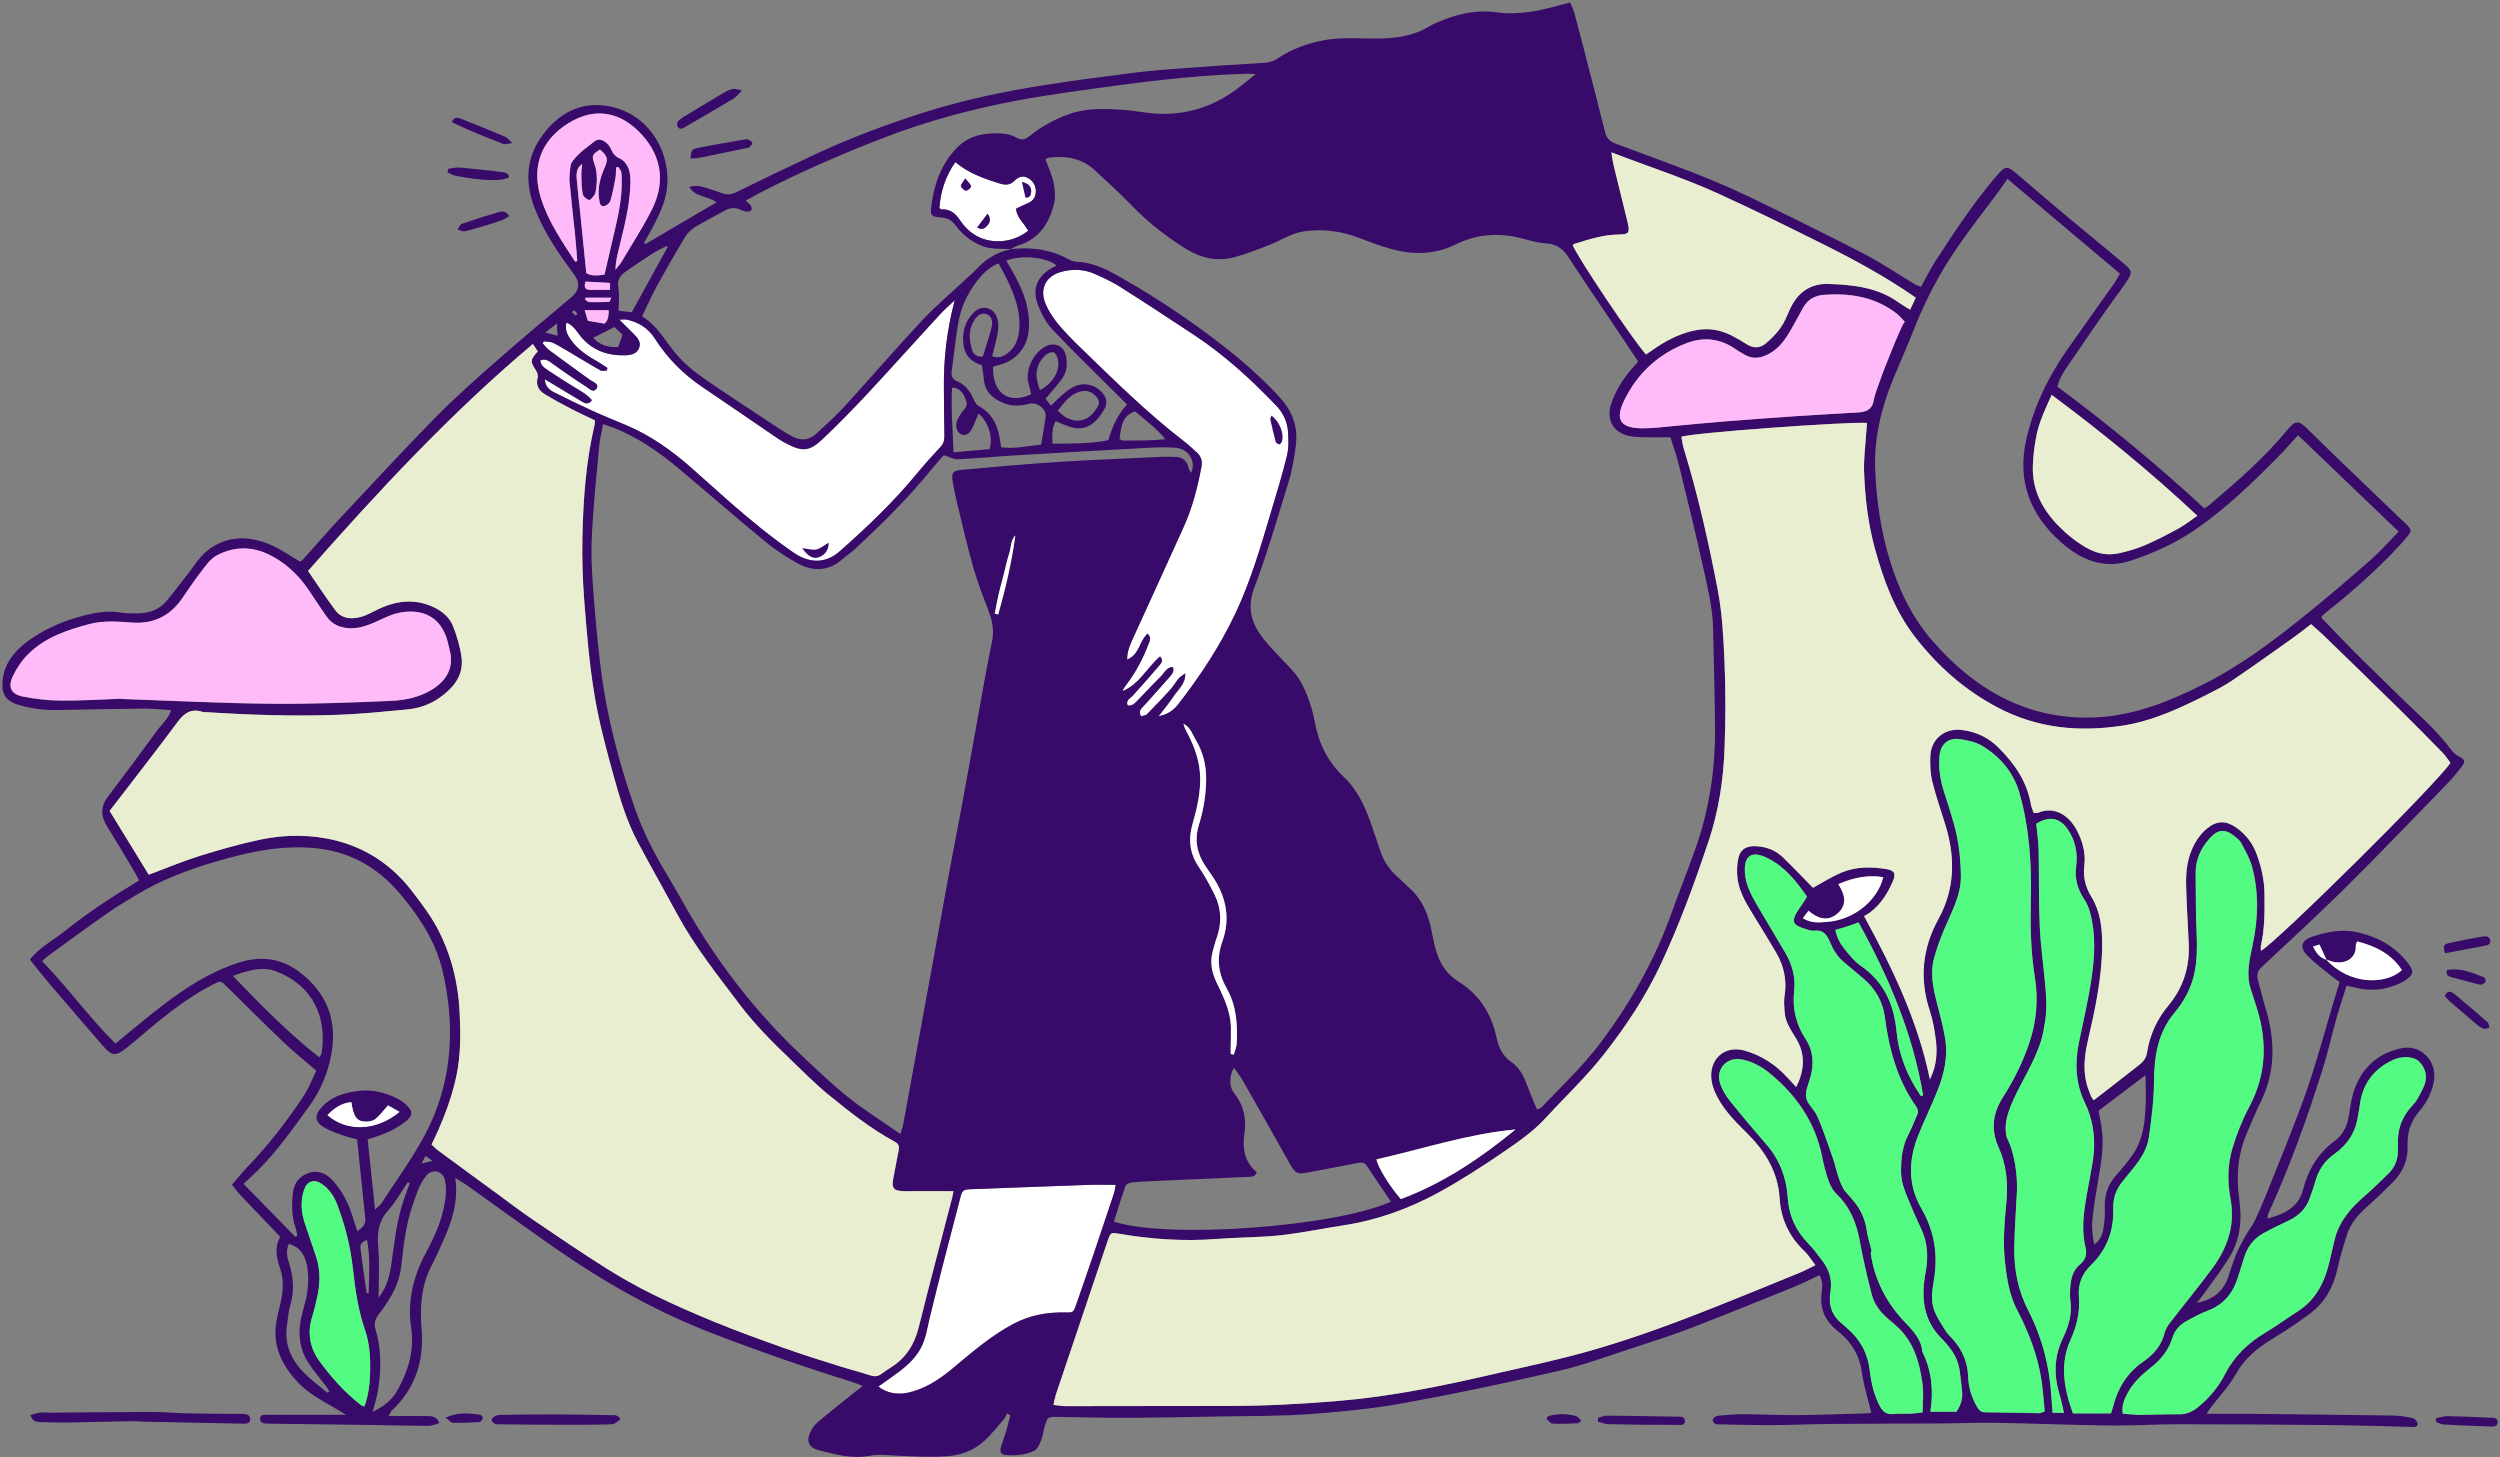 <svg width="652" height="380" viewBox="0 0 652 380" fill="none" xmlns="http://www.w3.org/2000/svg">
<rect x="0" y="0" width="652" height="380" fill="#808080" stroke="none"/>
<g clip-path="url(#clip0_762_5813)">
<path d="M293.954 171.96C293.954 169.718 294.808 167.956 295.609 166.194C299.987 156.558 304.418 146.975 308.742 137.338C310.985 132.373 312.319 127.114 313.334 121.776C313.627 120.174 313.227 118.973 312.079 117.958C310.958 116.944 309.863 115.903 308.662 114.995C299.212 107.708 290.724 99.326 282.182 91.051C280.981 89.876 279.753 88.702 278.605 87.474C276.282 85.018 274.067 82.482 272.705 79.306C271.024 75.382 272.705 71.965 276.87 70.87C279.806 70.096 282.716 70.203 285.492 71.431C287.761 72.445 290.056 73.486 292.139 74.821C298.599 78.905 304.978 83.096 311.358 87.314C319.26 92.519 326.2 98.872 332.74 105.679C334.609 107.628 335.73 109.924 335.917 112.566C336.05 114.675 336.13 116.891 335.623 118.919C334.395 123.911 332.9 128.85 331.405 133.788C328.763 142.65 326.2 151.513 322.223 159.921C318.165 168.49 313.013 176.338 307.194 183.786C306.046 185.254 304.551 186.322 302.149 186.802C303.697 184.773 305.032 183.172 306.18 181.437C307.301 179.755 309.143 178.42 309.116 175.617C308.342 176.205 307.808 176.472 307.434 176.899C306.633 177.86 306.019 178.954 305.192 179.888C303.243 182.051 301.215 184.159 299.159 186.242C298.812 186.615 298.118 186.642 297.584 186.802C296.73 185.281 297.798 184.693 298.465 183.919C300.654 181.49 302.87 179.034 305.032 176.552C305.619 175.858 306.366 175.11 305.859 173.936C304.204 174.042 303.697 175.484 302.789 176.365C300.654 178.474 298.625 180.716 296.49 182.878C295.849 183.545 295.102 184.213 294.061 183.973C293.58 182.531 294.701 182.211 295.342 181.517C297.718 178.901 300.067 176.231 302.362 173.535C302.816 173.001 303.484 172.281 302.549 171.186C299.159 174.096 297.13 178.5 292.726 180.262C292.966 179.648 293.313 179.141 293.687 178.66C296.116 175.457 298.011 171.934 299.453 168.17C299.773 167.316 300.387 166.435 299.319 165.233C297.104 167.155 297.237 170.732 293.927 172.04L293.954 171.96Z" fill="white"/>
<path d="M161.446 83.363C162.46 83.363 162.967 83.283 163.421 83.363C166.491 84.03 169.027 85.552 170.762 88.275C173.992 93.373 178.156 97.564 183.174 100.954C189.794 105.412 196.361 109.95 202.981 114.461C203.649 114.915 204.343 115.289 205.063 115.663C209.174 117.852 211.043 117.798 214.433 114.622C218.49 110.778 222.414 106.774 226.232 102.689C232.585 95.856 238.805 88.889 245.131 82.028C246.332 80.72 247.694 79.546 249.002 78.318C246.919 86.166 246.039 93.88 246.172 101.755C246.225 105.759 246.199 109.763 246.305 113.741C246.305 114.862 246.092 115.743 245.264 116.597C243.209 118.786 241.18 121.055 239.258 123.377C233.145 130.825 226.205 137.445 218.998 143.798C215.02 147.322 210.696 146.708 207.012 144.172C201.219 140.194 195.801 135.736 190.515 131.118C187.045 128.075 183.628 124.952 180.158 121.909C175.113 117.478 169.721 113.634 163.501 110.991C160.458 109.71 157.415 108.482 154.425 107.121C151.115 105.599 147.832 104.024 144.575 102.369C143.347 101.755 142.173 100.901 142.092 98.926C142.84 99.379 143.347 99.673 143.828 99.967C146.497 101.568 149.14 103.197 151.809 104.772C152.663 105.279 153.598 105.572 154.372 104.371C152.903 102.689 150.982 101.755 149.193 100.634C147.084 99.299 144.975 97.991 142.92 96.603C142.039 95.989 140.998 95.349 140.918 93.987C142.439 93.4 143.347 94.334 144.361 95.055C147.111 97.004 149.887 98.952 152.717 100.741C153.544 101.248 154.772 102.716 155.626 101.248C156.267 100.127 154.639 99.646 153.811 99.059C150.287 96.496 146.764 93.96 143.267 91.371C142.6 90.891 142.119 90.17 141.532 89.583C141.639 89.396 141.745 89.209 141.825 89.022C142.653 89.156 143.561 89.102 144.281 89.449C146.177 90.41 147.965 91.531 149.78 92.599C152.076 93.934 154.318 95.349 156.641 96.63C157.041 96.844 157.682 96.657 158.216 96.657C158.296 96.443 158.349 96.23 158.429 95.989C157.655 95.482 156.934 94.948 156.133 94.494C153.384 92.973 150.768 91.291 148.926 88.702C147.992 87.394 147.218 86.032 147.752 84.137C149.647 84.911 150.474 86.593 151.569 87.901C154.585 91.425 158.429 92.786 162.94 92.679C164.515 92.653 166.09 92.359 166.704 90.704C167.265 89.129 166.17 88.034 165.156 86.993C164.062 85.872 162.94 84.778 161.446 83.31V83.363Z" fill="white"/>
<path d="M290.964 309.007C290.777 309.942 290.724 310.556 290.537 311.143C288.829 316.268 287.12 321.393 285.385 326.518C283.81 331.137 282.235 335.781 280.607 340.373C279.913 342.348 279.859 342.321 277.724 342.295C273.026 342.188 268.568 343.015 264.35 345.231C258.398 348.354 253.379 352.785 248.254 357.03C244.757 359.913 241.127 362.288 236.642 363.249C233.946 363.81 231.01 363.249 229.061 361.594C229.888 361.007 230.689 360.473 231.463 359.913C234.613 357.617 237.87 355.508 239.925 351.931C241.447 349.288 241.767 346.432 242.461 343.603C244.97 333.245 247.667 322.915 250.363 312.611C250.977 310.208 251.163 310.208 253.699 310.128C263.816 309.755 273.933 309.354 284.05 309.007C286.239 308.927 288.455 309.007 290.964 309.007V309.007Z" fill="white"/>
<path d="M249.162 42.281C252.632 45.191 256.556 46.552 260.56 47.807C262.135 48.287 263.363 48.394 264.644 47.086C265.418 46.312 266.566 45.698 267.794 46.285C269.209 46.926 270.036 48.1 270.143 49.622C270.223 51.144 269.609 52.372 268.061 52.986C267.02 53.413 266.006 53.947 264.991 54.427C265.205 56.91 267.153 58.218 268.141 60.193C265.872 61.928 263.443 62.809 260.693 62.916C256.182 63.049 252.712 60.94 250.336 57.39C249.028 55.441 247.694 54.507 245.478 54.614C245.344 54.614 245.211 54.4 244.997 54.187C245.318 50.023 246.492 46.125 249.135 42.308L249.162 42.281Z" fill="white"/>
<path d="M575.014 132.693C562.708 121.295 549.895 110.724 536.548 100.821C537.269 97.938 539.004 95.883 540.472 93.694C543.489 89.182 546.585 84.751 549.682 80.32C551.31 77.998 553.072 75.755 554.647 73.38C556.142 71.137 556.115 70.63 554.033 68.868C549.014 64.624 543.889 60.486 538.844 56.269C534.68 52.799 530.596 49.248 526.458 45.725C523.442 43.135 523.148 43.029 520.532 46.072C517.943 49.115 515.514 52.291 513.191 55.548C510.255 59.686 507.479 63.903 504.729 68.148C503.395 70.23 502.3 72.472 500.992 74.821C500.405 74.581 499.844 74.394 499.337 74.1C494.933 71.458 490.662 68.521 486.07 66.172C476.113 61.02 466.076 56.082 455.986 51.224C444.748 45.831 432.949 41.827 421.311 37.45C419.789 36.889 418.988 36.035 418.615 34.513C416.906 27.706 415.171 20.899 413.409 14.119C412.502 10.595 411.594 7.072 410.633 3.548C410.393 2.641 409.939 1.787 409.512 0.639C406.042 1.493 402.839 2.534 399.529 3.014C396.672 3.442 393.656 3.655 390.8 3.255C385.968 2.561 381.43 3.255 376.972 4.99C375.477 5.577 373.956 6.138 372.594 6.965C368.297 9.554 363.572 10.062 358.714 10.062C354.015 10.062 349.317 9.635 344.619 10.622C340.562 11.476 336.771 12.864 333.328 15.16C332.1 15.988 330.845 16.335 329.35 16.415C322.623 16.788 315.87 17.242 309.143 17.75C304.899 18.07 300.628 18.363 296.41 18.897C288.295 19.912 280.18 20.953 272.118 22.234C261.681 23.889 251.324 26.051 241.207 29.255C231.731 32.271 222.388 35.715 213.338 39.905C206.158 43.242 199.03 46.659 191.957 50.156C190.702 50.77 189.661 50.85 188.433 50.423C186.591 49.809 184.749 49.115 182.854 48.634C181.92 48.394 180.879 48.474 179.784 48.741C181.279 51.517 184.536 50.957 186.858 52.772C180.612 56.429 174.499 60.033 168.359 63.636C168.226 63.556 168.092 63.45 167.932 63.369C168.733 61.955 169.56 60.566 170.308 59.125C172.23 55.495 173.938 51.811 174.072 47.567C174.365 38.437 168.546 29.281 158.349 27.626C151.409 26.505 145.776 29.548 141.665 35.02C137.234 40.893 136.78 47.406 139.423 54.24C141.852 60.54 145.589 66.039 149.593 71.378C151.355 73.727 151.195 75.675 148.979 77.544C142.466 83.043 135.899 88.488 129.519 94.121C124.047 98.926 118.602 103.757 113.503 108.936C105.041 117.558 96.846 126.447 88.598 135.256C85.368 138.7 82.298 142.25 79.148 145.774C78.854 146.094 78.481 146.307 78.267 146.494C75.624 144.946 73.222 143.211 70.579 142.09C65.027 139.687 59.341 139.634 54.376 143.371C51.974 145.186 50.345 148.043 48.397 150.445C46.742 152.527 45.167 154.663 43.458 156.718C41.43 159.147 38.653 159.975 35.61 159.975C34.196 159.975 32.754 159.975 31.339 159.734C28.269 159.254 25.306 159.681 22.37 160.402C17.325 161.656 12.547 163.578 8.249 166.515C5.206 168.597 2.537 171.106 1.255 174.683C0.801 175.991 0.641 177.433 0.615 178.821C0.615 181.357 1.976 182.905 4.378 183.679C7.982 184.827 11.666 185.254 15.43 185.174C22.717 185.04 30.005 184.853 37.265 184.8C39.668 184.8 42.044 185.04 44.66 185.2C43.885 187.523 42.124 188.938 40.869 190.673C36.678 196.412 32.434 202.124 28.136 207.783C26.134 210.399 26.294 212.882 27.949 215.551C30.352 219.395 32.647 223.293 34.97 227.19C35.423 227.937 35.824 228.738 36.278 229.619C32.941 231.728 29.577 233.703 26.374 235.892C23.144 238.081 19.968 240.35 16.924 242.806C13.908 245.235 10.358 247.024 7.795 250.254C9.557 252.442 11.185 254.551 12.894 256.553C17.512 261.972 22.157 267.338 26.801 272.703C29.15 275.426 30.165 275.586 33.021 273.29C35.797 271.075 38.44 268.699 41.216 266.457C45.701 262.826 50.372 259.41 55.524 256.767C57.553 255.726 57.553 255.726 59.154 257.301C64.093 262.159 68.978 267.071 73.996 271.849C76.639 274.358 79.495 276.627 82.511 279.243C81.417 281.432 80.536 283.781 79.201 285.81C74.877 292.323 70.126 298.543 64.68 304.175C63.265 305.643 62.011 307.218 60.489 308.98C61.316 309.995 61.957 310.902 62.731 311.703C66.148 315.307 69.592 318.91 73.088 322.567C71.487 325.397 72.154 328.146 73.035 330.736C74.21 334.126 73.783 337.382 72.955 340.693C72.608 342.081 72.288 343.442 72.047 344.857C71.06 351.103 73.569 356.148 77.707 360.526C80.51 363.462 84.06 365.331 87.53 367.333C88.277 367.76 88.998 368.214 90.253 368.988C87.263 368.988 84.914 368.988 82.538 368.988C78.267 368.988 74.023 368.988 69.752 368.988C68.898 368.988 67.696 368.855 67.83 370.163C67.937 371.257 69.058 371.284 69.965 371.284C78.854 371.391 87.743 371.497 96.633 371.631C101.678 371.711 106.75 371.844 111.795 371.871C112.676 371.871 113.557 371.444 114.571 371.15C113.85 369.308 112.569 369.308 111.368 369.308C108.164 369.282 104.988 369.308 101.357 369.308C101.785 368.534 101.891 368.134 102.158 367.894C108.325 362.128 110.62 354.84 109.953 346.672C109.472 340.773 109.846 335.14 112.676 329.828C113.663 327.96 114.518 325.984 115.398 324.036C117.774 318.804 119.643 313.491 118.735 307.218C119.936 307.966 120.844 308.473 121.698 309.06C129.306 314.479 136.834 319.978 144.495 325.317C157.441 334.339 171.082 342.081 185.87 347.766C197.989 352.438 210.215 356.682 222.628 360.526C223.295 360.74 223.909 361.033 225.004 361.46C224.043 362.235 223.295 362.795 222.574 363.356C219.451 365.865 216.328 368.321 213.258 370.91C212.458 371.577 211.817 372.512 211.363 373.446C210.162 375.902 210.963 377.584 213.632 378.251C218.01 379.345 222.334 380.547 226.979 379.639C229.195 379.212 231.597 379.532 233.893 379.639C238.324 379.826 242.702 380.119 247.16 379.772C251.618 379.399 255.141 377.69 258.077 374.434C259.332 373.046 260.56 371.657 261.761 370.216C262.162 369.736 262.375 369.148 262.669 368.588C262.936 368.775 263.229 368.961 263.496 369.148C263.096 370.616 262.749 372.085 262.322 373.526C261.948 374.807 261.441 376.035 261.067 377.317C260.693 378.625 260.987 379.319 262.188 379.452C264.778 379.719 267.394 379.479 269.743 378.358C270.597 377.957 271.131 376.623 271.531 375.608C272.038 374.3 272.172 372.859 272.599 371.497C273.186 369.629 273.426 369.495 275.482 369.522C281.355 369.602 287.2 369.789 293.073 369.762C301.428 369.736 309.784 369.575 318.112 369.415C325.933 369.282 333.755 369.362 341.549 368.801C349.771 368.214 358.046 367.386 366.161 365.918C379.695 363.462 393.175 360.606 406.576 357.51C413.036 356.015 419.309 353.666 425.662 351.61C430.734 349.955 435.806 348.327 440.771 346.432C449.82 342.961 458.762 339.304 467.758 335.674C470.054 334.74 472.243 333.619 474.512 332.551C475.606 334.366 475.179 336.074 475.019 337.703C474.672 341.6 476.14 344.617 479.13 347.019C479.343 347.179 479.53 347.366 479.744 347.526C483.027 350.249 485.002 353.586 485.59 357.937C486.044 361.407 487.165 364.797 488.046 368.508C487.485 368.534 486.657 368.641 485.83 368.641C480.224 368.801 474.645 369.015 469.039 369.068C464.341 369.095 459.617 368.855 454.918 368.828C452.89 368.828 450.834 369.015 448.805 369.148C448.272 369.175 447.711 369.255 447.284 369.495C446.964 369.682 446.617 370.189 446.67 370.51C446.697 370.83 447.124 371.204 447.471 371.391C447.738 371.551 448.165 371.471 448.512 371.471C452.863 371.551 457.214 371.684 461.538 371.684C466.771 371.657 472.029 371.417 477.261 371.364C486.951 371.284 496.641 371.284 506.331 371.23C511.136 371.204 515.941 370.99 520.719 371.07C530.569 371.23 540.419 371.657 550.269 371.764C556.115 371.844 561.988 371.444 567.834 371.444C581.181 371.444 594.501 371.524 607.848 371.657C614.868 371.738 621.862 371.951 628.883 372.138C629.63 372.138 630.511 372.245 630.511 371.337C630.511 370.83 629.844 369.976 629.363 369.869C627.628 369.495 625.866 369.202 624.104 369.175C611.505 368.988 598.879 368.855 586.279 368.721C582.836 368.694 579.365 368.721 575.468 368.721C576.029 367.894 576.296 367.413 576.643 366.986C578.778 364.156 581.314 361.567 583.023 358.497C585.345 354.333 588.682 351.557 592.632 349.181C595.969 347.152 599.226 344.99 602.349 342.668C606.193 339.812 608.489 335.888 609.53 331.163C610.224 328.04 611.131 324.97 612.119 321.927C613.08 318.99 615.055 316.721 617.378 314.666C619.7 312.611 621.942 310.448 624.131 308.233C626.694 305.643 628.055 302.44 627.895 298.836C627.735 295.259 628.776 292.35 631.098 289.6C632.94 287.465 634.248 284.876 634.755 281.993C635.716 276.787 631.365 272.249 626.187 273.397C619.727 274.812 615.562 278.896 613.694 285.223C613.107 287.251 612.866 289.414 612.493 291.496C612.039 293.951 610.918 296.06 608.889 297.555C604.538 300.758 601.975 305.056 600.641 310.235C599.439 314.88 595.782 316.641 591.351 317.816C591.431 317.229 591.404 316.882 591.538 316.588C597.064 304.549 601.548 292.083 605.552 279.457C607.074 274.732 608.142 269.847 609.476 265.069C610.224 262.453 611.105 259.863 611.985 257.06C613.053 257.274 613.801 257.434 614.548 257.621C618.606 258.609 622.476 258.128 626.213 256.286C626.614 256.1 627.014 255.859 627.361 255.619C629.47 254.204 629.603 253.297 628.082 251.295C624.799 246.997 620.447 244.488 615.242 243.233C610.998 242.219 606.94 242.939 602.936 244.327C600.187 245.288 599.653 247.024 601.708 249.159C603.79 251.321 606.273 253.056 608.595 254.978C609.076 255.352 609.583 255.699 610.17 256.126C609.636 257.888 609.129 259.57 608.622 261.251C606.246 269.153 604.137 277.188 601.388 284.956C598.211 294.005 594.474 302.867 590.924 311.783C590.043 313.999 589.082 316.214 588.041 318.376C587.347 319.791 586.333 321.046 585.558 322.434C584.651 324.062 583.77 325.691 583.076 327.399C582.302 329.294 581.741 331.27 581.074 333.192C579.766 336.955 576.963 339.011 572.906 339.785C573.466 339.091 574.08 338.397 574.587 337.676C576.91 334.419 579.365 331.27 581.448 327.853C584.25 323.261 584.758 318.19 584.01 312.904C583.156 306.818 583.583 300.865 586.146 295.153C587.267 292.643 588.255 290.054 589.482 287.598C593.567 279.483 593.38 271.155 590.79 262.693C590.07 260.317 589.509 257.888 588.842 255.486C588.468 254.151 588.842 253.136 589.883 252.175C597.277 245.235 604.751 238.401 611.932 231.274C620.875 222.385 629.603 213.282 638.386 204.233C639.694 202.899 640.842 201.43 641.989 199.962C643.084 198.521 642.897 198.147 641.242 197.266C640.495 196.866 639.801 196.252 639.293 195.558C635.236 190.085 630.004 185.761 625.226 181.009C621.328 177.139 617.324 173.322 613.454 169.424C610.758 166.728 608.142 163.925 605.339 161.016C605.632 160.695 606.059 160.162 606.593 159.734C612.626 155.036 618.339 149.938 623.704 144.492C625.065 143.104 626.373 141.636 627.655 140.141C629.043 138.539 629.016 138.112 627.441 136.618C621.488 130.878 615.509 125.193 609.556 119.453C606.94 116.917 604.351 114.355 601.735 111.819C599.466 109.577 598.638 109.603 596.61 112.059C590.577 119.347 583.476 125.54 576.296 131.626C575.975 131.919 575.575 132.133 574.934 132.587L575.014 132.693ZM606.727 250.254C607.314 250.44 607.875 250.707 608.489 250.841C611.905 251.588 614.548 249.773 614.388 246.65C614.388 246.33 614.575 246.009 614.735 245.502C619.567 246.757 623.651 248.785 626.427 253.003C622.102 256.927 612.706 256.874 606.7 250.28C604.965 249.8 604.084 248.518 603.23 246.863C603.977 246.623 604.511 246.463 604.912 246.33C605.579 247.771 606.139 248.999 606.727 250.254ZM263.523 65.078C259.652 65.745 256.689 67.907 254.127 70.737C253.646 71.271 253.086 71.698 252.578 72.178C248.494 75.996 244.197 79.626 240.379 83.683C233.519 90.998 226.979 98.659 220.199 106.053C217.93 108.535 215.367 110.778 212.911 113.1C210.963 114.915 208.774 114.995 206.505 113.768C205.41 113.18 204.343 112.54 203.301 111.846C197.669 108.135 192.01 104.425 186.404 100.634C182.721 98.152 179.063 95.616 176.18 92.145C173.404 88.809 171.376 84.858 167.452 82.509C168.813 79.733 169.934 77.117 171.295 74.634C173.698 70.283 176.154 65.959 178.743 61.688C179.357 60.673 180.371 59.792 181.386 59.152C183.735 57.71 186.217 56.509 188.62 55.121C190.115 54.267 191.556 53.92 193.158 54.721C193.718 54.987 194.332 55.174 194.946 55.201C195.32 55.201 195.881 54.987 196.014 54.694C196.148 54.427 195.987 53.84 195.747 53.546C195.454 53.119 194.973 52.799 194.466 52.318C195.8 51.597 196.868 50.983 197.989 50.396C208.48 44.951 219.318 40.252 230.342 35.981C241.741 31.577 253.459 28.427 265.445 26.185C274.441 24.53 283.517 23.355 292.593 22.127C303.511 20.659 314.455 19.538 325.48 19.218C325.96 19.218 326.414 19.271 327.508 19.324C325.106 21.193 323.237 22.821 321.182 24.209C314.588 28.641 307.301 30.402 299.4 29.441C297.184 29.174 294.995 28.774 292.78 28.641C288.081 28.32 283.357 28.133 278.792 29.762C275.055 31.096 271.665 32.965 268.595 35.421C267.554 36.248 266.593 36.755 265.258 35.981C263.176 34.78 260.8 34.7 258.505 34.807C255.034 34.967 251.938 36.035 249.429 38.678C245.451 42.868 243.636 47.967 242.915 53.546C242.568 56.189 242.782 56.536 245.398 56.696C246.999 56.803 248.094 57.337 249.135 58.698C250.977 61.1 253.246 63.049 256.209 64.17C258.638 65.105 261.121 64.811 263.576 64.971C264.19 64.651 264.804 64.25 265.472 64.063C270.944 62.408 273.64 58.271 274.895 53.092C275.322 51.357 275.135 49.382 274.761 47.62C274.334 45.565 273.4 43.616 272.679 41.614C272.919 41.427 273.133 41.16 273.346 41.133C277.751 40.573 281.915 41.16 285.332 44.23C288.695 47.273 292.005 50.369 295.155 53.599C299.4 57.977 304.124 61.688 309.276 64.891C313.147 67.293 317.338 68.281 321.796 67.106C324.866 66.306 327.855 65.131 330.818 63.983C333.781 62.836 336.611 60.94 339.654 60.406C344.592 59.579 349.584 60.193 354.336 62.008C357.005 63.022 359.648 64.037 362.397 64.811C368.297 66.519 374.063 66.519 379.775 63.69C385.034 61.1 390.666 60.62 396.432 62.061C398.674 62.622 400.917 63.343 403.212 63.476C406.042 63.636 407.697 64.971 409.165 67.24C413.036 73.193 417.04 79.065 421.017 84.965C423.073 88.061 425.155 91.131 427.237 94.281C426.703 94.922 426.249 95.456 425.769 95.963C423.339 98.712 421.391 101.782 420.216 105.279C418.828 109.416 420.723 112.86 424.941 113.714C426.142 113.954 427.397 114.008 428.652 114.034C430.947 114.088 433.243 114.034 435.645 114.034C436.393 116.41 437.22 118.652 437.781 120.975C440.023 130.131 442.292 139.26 444.294 148.443C445.415 153.541 446.67 158.667 446.777 163.952C446.937 172.467 447.204 180.983 447.284 189.525C447.391 200.363 445.842 210.96 442.212 221.211C440.21 226.896 437.941 232.529 435.912 238.215C431.535 250.44 425.208 261.598 417.413 271.956C412.795 278.095 407.243 283.327 401.958 288.853C401.744 289.066 401.37 289.12 400.837 289.36C399.876 287.038 398.941 284.849 398.087 282.607C397.26 280.391 396.165 278.362 394.19 277.001C391.921 275.426 390.853 273.237 390.292 270.594C388.984 264.401 385.808 259.383 380.389 256.019C377.586 254.258 375.824 251.828 374.81 248.812C374.223 247.05 373.822 245.208 373.475 243.393C372.648 238.722 370.993 234.504 367.282 231.328C366.535 230.687 365.894 229.939 365.147 229.299C362.691 227.27 360.876 224.814 359.915 221.744C359.301 219.796 358.607 217.874 357.939 215.925C356.284 211.013 354.336 206.289 350.438 202.605C346.381 198.761 343.952 194.009 342.937 188.484C342.51 186.135 341.87 183.786 340.989 181.57C340.188 179.541 339.227 177.459 337.839 175.777C335.303 172.708 332.26 170.038 329.777 166.942C326.627 163.018 325.026 158.907 327.055 153.488C330.525 144.252 333.274 134.776 336.157 125.353C337.065 122.39 337.519 119.293 337.946 116.223C338.56 111.552 337.198 107.494 334.022 103.944C329.43 98.819 324.278 94.334 318.886 90.117C310.584 83.657 301.882 77.811 292.753 72.606C289.149 70.55 285.465 68.495 281.114 68.308C280.26 68.281 279.353 67.961 278.578 67.56C273.854 64.971 268.835 64.41 263.576 64.971L263.523 65.078ZM473.471 329.962C471.816 330.736 470.588 331.43 469.28 331.964C459.883 335.781 450.541 339.651 441.064 343.309C430.787 347.259 420.376 350.89 409.699 353.639C402.999 355.374 396.218 356.816 389.492 358.364C376.145 361.46 362.771 364.21 349.104 365.358C339.44 366.159 329.777 366.692 320.061 366.666C306.02 366.666 292.005 366.719 277.964 366.719C276.95 366.719 275.936 366.532 274.734 366.399C275.001 365.304 275.108 364.53 275.348 363.783C279.86 350.382 284.371 337.009 288.882 323.608C289.63 321.446 289.656 321.393 291.872 321.767C300.227 323.181 308.609 323.795 317.098 323.128C322.677 322.701 328.309 322.754 333.861 322.167C339.334 321.58 344.726 320.432 350.171 319.604C359.061 318.27 367.416 315.253 375.237 310.982C380.976 307.832 386.529 304.255 391.947 300.545C395.818 297.902 399.795 295.153 402.945 291.736C408.044 286.184 413.543 281.005 418.241 275.052C424.087 267.605 429.239 259.837 433.243 251.241C438.048 240.991 441.892 230.42 445.495 219.716C448.192 211.708 449.473 203.486 449.766 195.131C450.033 187.763 450.087 180.369 449.766 173.001C449.5 166.541 449.179 160.001 447.951 153.648C445.576 141.262 442.799 128.956 439.089 116.864C438.795 115.903 438.689 114.862 438.502 113.901C441.838 112.833 481.452 109.95 486.924 110.297C486.844 111.151 486.764 112.032 486.711 112.887C486.497 116.25 486.044 119.64 486.15 122.977C486.391 129.73 487.165 136.457 488.953 142.997C491.249 151.353 494.158 159.361 499.604 166.328C505.503 173.882 512.444 179.995 520.932 184.48C531.21 189.925 542.047 190.966 553.312 189.285C561.267 188.11 568.421 184.747 575.495 181.196C577.71 180.075 579.953 178.954 582.008 177.566C587.374 173.936 592.659 170.172 597.944 166.408C599.519 165.287 601.041 164.059 602.723 162.778C603.924 163.845 605.072 164.806 606.139 165.847C612.76 172.281 619.406 178.714 626 185.2C629.737 188.884 633.421 192.621 637.078 196.359C637.852 197.159 638.466 198.147 639.08 198.948C634.916 205.034 593.753 245.716 589.643 247.985C589.643 247.504 589.563 247.05 589.643 246.65C590.657 242.192 590.63 237.654 590.577 233.116C590.55 229.512 589.749 226.069 588.521 222.705C587.48 219.903 585.719 217.607 583.236 215.845C580.567 213.976 578.218 213.95 575.682 216.005C573.76 217.553 572.478 219.529 571.544 221.798C570.236 224.921 570.049 228.204 570.156 231.488C570.29 236.373 570.61 241.258 570.823 246.143C571.09 252.149 569.435 257.541 565.538 262.212C562.575 265.763 560.68 269.847 559.959 274.438C559.745 275.853 559.025 276.867 557.904 277.722C555.368 279.67 552.858 281.672 550.349 283.621C548.961 284.689 547.573 285.756 546.025 286.958C545.731 286.504 545.544 286.317 545.437 286.077C545.171 285.516 544.957 284.929 544.743 284.342C543.115 280.097 543.516 275.773 544.503 271.475C546.425 263.147 548.24 254.818 548.24 246.223C548.24 241.925 547.76 237.681 545.437 233.89C543.889 231.381 543.222 228.712 543.596 225.749C543.996 222.465 543.142 219.395 541.62 216.512C539.672 212.829 535.988 210.106 531.503 211.974C531.21 212.081 530.836 211.974 530.355 211.974C530.115 211.2 529.768 210.453 529.635 209.679C528.594 203.726 525.337 199.081 521.146 194.917C518.477 192.274 515.353 190.86 511.723 190.379C507.185 189.792 503.555 192.755 503.421 197.266C503.341 199.455 503.421 201.751 503.955 203.886C504.889 207.677 506.197 211.36 507.345 215.098C509.935 223.506 509.908 231.755 505.557 239.656C501.339 247.317 500.538 255.245 503.288 263.6C504.115 266.11 504.569 268.779 504.889 271.422C505.317 274.865 504.943 278.282 503.314 281.512C500.218 266.403 493.705 252.736 486.15 238.935C486.764 238.562 487.325 238.268 487.805 237.894C490.555 235.759 492.343 232.929 493.678 229.779C494.452 227.911 494.132 227.057 492.21 226.709C488.126 225.989 484.015 225.962 480.144 227.617C477.582 228.712 475.179 230.26 472.83 231.541C470.294 228.952 467.731 226.256 465.062 223.666C463.007 221.664 460.444 220.703 457.561 220.677C455.212 220.677 453.824 221.638 453.343 223.907C453.023 225.348 452.97 226.896 453.077 228.391C453.317 231.968 455.052 234.985 456.867 237.974C459.003 241.471 461.165 244.915 463.22 248.438C465.249 251.935 466.076 255.672 465.409 259.73C465.196 261.118 465.329 262.559 465.436 263.974C465.623 266.67 467.198 268.779 468.506 270.995C470.935 275.106 470.588 279.163 468.452 283.514C467.598 282.58 466.931 281.886 466.29 281.165C463.167 277.722 459.43 275.239 454.945 273.984C450.194 272.676 446.27 275.613 446.27 280.551C446.27 281.993 446.697 283.541 447.284 284.876C449.072 288.933 452.116 292.083 455.239 295.153C460.15 299.958 463.701 305.403 464.128 312.53C464.448 318.003 466.69 322.621 470.695 326.411C471.629 327.292 472.323 328.467 473.364 329.828L473.471 329.962ZM28.59 211.521C34.569 203.699 40.549 196.092 46.315 188.324C48.05 185.975 49.865 184.693 52.801 185.654C53.121 185.761 53.495 185.708 53.869 185.734C65.507 186.482 77.146 186.855 88.785 186.402C94.63 186.161 100.477 185.574 106.322 185.014C109.366 184.72 112.222 183.706 114.731 181.917C118.335 179.354 120.977 176.151 120.39 171.48C120.043 168.704 119.189 165.927 118.175 163.311C117.294 161.042 115.425 159.468 113.156 158.373C108.058 155.971 103.146 156.665 98.288 159.067C96.926 159.734 95.591 160.482 94.15 160.882C91.614 161.576 89.078 161.389 87.397 159.067C84.994 155.784 82.752 152.394 80.349 148.897C98.768 128.022 117.587 107.735 138.996 89.716C139.476 90.437 139.877 91.051 140.277 91.638C138.248 93.934 138.275 94.228 139.797 96.603C140.117 97.111 140.411 97.911 140.25 98.445C139.69 100.421 140.517 101.835 142.039 102.77C144.361 104.211 146.817 105.492 149.246 106.774C151.195 107.788 153.224 108.696 155.172 109.63C155.119 110.191 155.172 110.538 155.066 110.885C152.823 120.441 152.129 130.184 151.916 139.954C151.782 145.533 151.969 151.166 152.396 156.718C153.037 164.78 153.678 172.841 154.986 180.823C156.16 188.003 158.029 195.077 159.977 202.071C161.632 208.05 163.394 214.057 166.33 219.582C169.721 225.935 173.271 232.182 176.688 238.508C181.226 246.917 187.178 254.338 192.891 261.919C196.868 267.204 201.513 271.822 206.265 276.387C209.468 279.457 212.591 282.633 216.008 285.436C221.507 289.921 227.086 294.352 233.386 297.769C234.347 298.276 234.587 298.943 234.4 299.931C233.973 302.013 233.626 304.122 233.199 306.204C232.345 310.181 232.798 310.715 236.882 310.662C240.78 310.608 244.65 310.662 248.681 310.662C248.574 311.142 248.494 311.73 248.361 312.29C245.451 323.555 242.435 334.82 239.632 346.111C238.537 350.569 236.349 354.093 232.451 356.575C231.624 357.109 230.77 357.616 230.022 358.204C229.115 358.951 228.207 359.085 227.059 358.711C224.443 357.857 221.774 357.189 219.158 356.362C214.246 354.814 209.334 353.292 204.476 351.557C198.363 349.395 192.277 347.179 186.271 344.723C180.852 342.508 175.46 340.132 170.201 337.543C165.983 335.461 161.873 333.138 157.895 330.629C151.515 326.598 145.269 322.354 139.023 318.109C135.873 315.974 132.83 313.652 129.76 311.383C124.608 307.619 119.429 303.855 114.304 300.064C113.69 299.611 113.156 299.023 112.569 298.489C113.183 297.181 113.743 296.06 114.251 294.939C116.253 290.374 117.934 285.73 119.002 280.818C120.23 275.186 120.177 269.527 119.883 263.841C119.509 256.206 117.667 248.865 114.09 242.112C112.275 238.695 109.873 235.545 107.497 232.449C102.479 225.882 95.858 221.344 87.93 219.289C81.444 217.607 74.663 217.58 68.07 218.942C62.678 220.063 57.392 221.584 52.134 223.213C47.756 224.574 43.485 226.389 38.813 228.124C35.53 222.759 32.167 217.26 28.616 211.494L28.59 211.521ZM157.308 110.618C158.429 111.018 159.257 111.285 160.084 111.579C166.437 114.088 171.963 117.958 177.168 122.31C184.642 128.609 192.01 135.016 199.564 141.236C202.234 143.424 205.143 145.373 208.16 147.001C212.057 149.084 216.034 148.977 219.585 145.934C220.653 144.999 221.88 144.225 222.895 143.264C229.995 136.671 236.882 129.891 242.995 122.336C244.09 120.975 245.291 119.694 246.145 118.706C247.613 119.16 248.708 119.827 249.749 119.774C254.634 119.56 259.492 119.08 264.377 118.786C276.256 118.065 288.161 117.398 300.04 116.757C302.176 116.65 304.311 116.624 306.447 116.757C309.944 116.971 312.026 120.201 310.638 123.351C310.371 122.79 310.024 122.363 309.917 121.856C309.49 119.987 308.235 119.213 306.447 119.16C305.112 119.106 303.777 119.08 302.469 119.16C293.687 119.587 284.905 119.907 276.123 120.468C267.794 121.002 259.466 121.749 251.137 122.496C248.307 122.737 248.041 123.244 248.548 126.153C248.841 127.728 249.162 129.303 249.535 130.852C250.923 136.537 252.205 142.277 253.806 147.882C254.954 151.886 256.476 155.784 257.944 159.681C258.905 162.244 259.279 164.7 258.691 167.476C257.197 174.603 255.995 181.784 254.687 188.964C253.379 196.118 252.125 203.299 250.79 210.453C249.669 216.566 248.441 222.679 247.32 228.792C245.958 236.132 244.677 243.473 243.316 250.814C240.726 264.989 238.137 279.136 235.548 293.284C235.414 294.005 235.121 294.699 234.827 295.74C230.102 292.457 225.484 289.574 221.267 286.21C217.102 282.9 213.258 279.19 209.361 275.533C198.844 265.709 189.901 254.605 182.293 242.406C179.25 237.494 176.554 232.395 173.564 227.457C170.388 222.198 167.638 216.673 165.61 210.907C161.552 199.322 158.402 187.469 156.801 175.27C155.813 167.689 155.172 160.081 154.612 152.474C154.291 148.042 154.131 143.585 154.372 139.153C154.799 131.519 155.546 123.911 156.267 116.33C156.427 114.488 156.907 112.7 157.281 110.618H157.308ZM552.858 71.404C552.244 72.445 551.844 73.246 551.337 73.967C547.333 79.626 543.302 85.258 539.325 90.918C534.279 98.098 530.462 105.866 528.487 114.488C525.978 125.379 529.448 134.322 537.616 141.502C542.795 146.067 548.748 148.55 555.795 146.201C561.641 144.252 567.22 141.743 572.318 138.273C580.353 132.774 587.32 126.047 594.127 119.16C595.916 117.344 597.597 115.396 599.333 113.501C608.115 121.909 616.737 130.184 625.573 138.646C623.037 141.236 620.821 143.771 618.312 145.987C612.973 150.685 607.581 155.303 602.055 159.761C593.513 166.702 584.758 173.375 574.854 178.367C565.912 182.878 556.809 186.589 546.585 187.096C539.325 187.443 532.384 186.322 525.737 183.545C516.955 179.862 509.828 173.936 503.661 166.755C498.563 160.802 495.253 153.862 492.957 146.414C490.581 138.726 489.407 130.798 489.06 122.817C488.686 114.568 490.555 106.587 493.705 98.926C495.493 94.575 497.442 90.277 499.15 85.899C502.113 78.345 505.877 71.191 510.468 64.517C513.832 59.605 517.542 54.934 521.066 50.156C521.893 49.035 522.668 47.887 523.548 46.659C533.452 54.987 543.062 63.102 552.858 71.351V71.404ZM10.998 250.654C11.666 250.067 12.013 249.666 12.44 249.373C17.538 245.662 22.637 241.925 27.789 238.321C30.325 236.533 32.994 234.931 35.664 233.33C42.017 229.512 48.904 226.87 56.004 224.788C62.678 222.839 69.405 221.157 76.399 220.997C83.286 220.81 89.826 221.985 95.832 225.668C99.302 227.804 102.185 230.5 104.748 233.597C109.633 239.469 113.69 245.742 115.452 253.323C117.027 260.13 117.721 266.937 117.187 273.931C116.6 281.779 114.437 289.2 110.78 296.034C107.497 302.2 103.306 307.912 99.489 313.812C99.142 314.346 98.555 314.719 97.807 315.467C97.14 309.06 96.499 303.107 95.885 297.128C99.542 296.087 102.826 294.779 105.682 292.563C107.711 290.962 107.817 289.894 105.895 288.079C105.335 287.545 104.667 287.064 103.947 286.691C100.583 284.876 96.953 284.021 93.136 284.555C89.746 285.036 86.516 285.97 84.06 288.586C81.817 290.962 82.031 292.697 84.914 294.245C86.382 295.046 87.984 295.606 89.585 296.167C90.653 296.541 91.774 296.781 93.136 297.128C93.856 304.068 94.55 310.956 95.271 317.816C95.431 319.391 94.497 320.192 93.189 321.126C92.655 319.498 92.201 318.083 91.748 316.668C90.68 313.411 89.105 310.422 86.809 307.912C85.181 306.124 83.072 305.056 80.59 305.884C78.08 306.711 76.665 308.5 76.372 311.196C76.025 314.319 76.078 317.389 77.146 320.405C77.36 320.992 77.386 321.66 77.52 322.274C77.36 322.381 77.173 322.461 77.013 322.567C72.528 317.976 68.043 313.385 63.505 308.74C64.84 307.485 66.095 306.391 67.296 305.19C72.421 300.064 76.532 294.165 80.75 288.346C83.579 284.422 85.448 279.991 86.355 275.212C88.091 266.216 85.288 258.876 77.974 253.403C73.329 249.933 68.15 249.239 62.544 250.974C53.869 253.67 46.662 258.796 39.694 264.321C36.518 266.857 33.395 269.473 30.111 272.169C23.171 265.282 17.672 257.541 10.998 250.681V250.654ZM533.292 368.107C532.438 368.374 532.117 368.561 531.797 368.561C527.099 368.481 522.401 368.374 517.676 368.321C516.608 368.321 516.101 367.707 515.62 366.906C514.206 364.477 513.378 361.887 513.298 359.058C513.165 355.241 511.75 351.984 509.214 349.181C508.546 348.46 507.826 347.766 507.319 346.939C506.331 345.391 505.317 343.816 504.596 342.134C503.395 339.411 503.928 336.502 504.382 333.725C505.45 327.159 504.489 321.046 501.126 315.227C497.629 309.194 497.682 302.814 500.138 296.461C501.74 292.323 503.768 288.346 505.37 284.235C507.078 279.884 508.093 275.373 507.265 270.674C506.731 267.631 505.957 264.588 505.156 261.598C504.142 257.701 503.314 253.75 504.436 249.773C505.21 247.05 506.171 244.354 507.319 241.765C509.187 237.44 511.483 233.196 511.403 228.365C511.349 224.841 511.029 221.264 510.308 217.82C509.427 213.763 508.013 209.812 506.785 205.808C505.93 202.979 505.557 200.069 505.824 197.133C506.091 194.116 508.066 192.354 511.056 192.755C513.138 193.048 515.353 193.529 517.089 194.597C521.76 197.48 525.203 201.564 526.698 206.903C529.288 216.032 529.875 225.455 529.635 234.905C529.475 241.578 529.635 248.198 530.676 254.818C531.61 260.584 531.156 266.323 529.261 271.929C527.579 276.921 525.257 281.646 522.427 286.05C519.705 290.294 519.144 294.565 521.226 299.21C523.255 303.695 523.735 308.446 523.282 313.305C522.774 318.617 522.321 323.929 522.908 329.241C523.388 333.485 524.029 337.703 526.031 341.573C528.994 347.286 531.343 353.212 532.357 359.592C532.811 362.368 532.945 365.198 533.265 368.161L533.292 368.107ZM540.659 368.614C538.337 362.154 537.136 355.775 540.072 349.341C541.754 345.658 542.528 341.92 542.208 337.97C541.941 334.793 543.088 332.124 545.277 330.042C549.522 325.931 551.364 320.939 551.177 315.173C551.097 312.424 551.978 310.128 553.659 308.046C554.487 307.005 555.341 305.964 556.168 304.949C558.224 302.44 560.039 299.744 560.493 296.514C561.134 291.789 561.774 286.984 561.801 282.233C561.854 275.559 562.735 269.393 567.22 264.028C569.622 261.171 571.411 257.888 572.265 254.124C573.039 250.707 573.066 247.291 572.932 243.794C572.719 238.375 572.665 232.956 572.665 227.537C572.665 224.2 573.973 221.317 576.189 218.808C578.511 216.192 580.353 216.032 583.049 218.274C583.663 218.781 584.304 219.342 584.651 220.036C585.665 222.011 586.813 223.96 587.374 226.069C589.162 232.716 588.975 239.416 587.587 246.116C586.786 250.013 585.719 253.911 587.027 257.941C587.587 259.623 588.121 261.332 588.655 263.013C591.351 271.796 591.084 280.284 586.68 288.586C584.811 292.083 583.316 295.847 582.195 299.664C580.967 303.855 580.94 308.34 581.741 312.637C582.996 319.444 581.021 325.317 577.096 330.656C573.626 335.38 569.889 339.892 566.312 344.536C565.618 345.444 564.871 346.432 564.604 347.499C563.776 350.916 561.694 353.265 558.865 355.214C554.727 358.044 552.298 362.128 551.097 366.959C550.963 367.547 550.723 368.107 550.563 368.614H540.686H540.659ZM31.553 182.264C26.561 182.424 21.222 182.771 15.91 182.745C12.573 182.718 9.183 182.344 5.9 181.677C2.91 181.063 2.029 179.301 3.311 176.498C4.272 174.363 5.686 172.281 7.341 170.652C11.773 166.248 17.512 164.326 23.411 162.778C27.015 161.843 30.672 162.11 34.276 162.404C39.828 162.831 44.152 160.856 47.356 156.318C49.037 153.915 50.639 151.459 52.428 149.164C53.682 147.562 54.937 145.72 56.645 144.839C60.836 142.65 65.347 142.463 69.752 144.492C74.316 146.601 77.813 149.911 80.59 154.049C82.111 156.344 83.606 158.64 85.208 160.882C86.703 162.991 88.891 163.845 91.427 163.899C94.284 163.952 96.766 162.778 99.302 161.63C100.904 160.909 102.559 160.135 104.267 159.815C109.205 158.88 114.411 160.162 116.493 166.515C116.84 167.609 117.053 168.757 117.347 169.878C118.361 173.909 116.626 177.406 112.836 179.782C109.499 181.89 105.682 182.665 101.891 182.825C91.427 183.278 80.963 183.679 70.499 183.572C57.633 183.439 44.74 182.771 31.553 182.318V182.264ZM293.954 171.96C293.954 169.718 294.808 167.956 295.609 166.194C299.987 156.558 304.418 146.975 308.742 137.338C310.985 132.373 312.319 127.114 313.334 121.776C313.627 120.174 313.227 118.973 312.079 117.958C310.958 116.944 309.864 115.903 308.662 114.995C299.213 107.708 290.724 99.326 282.182 91.051C280.981 89.876 279.753 88.702 278.605 87.474C276.283 85.018 274.067 82.482 272.706 79.306C271.024 75.382 272.706 71.965 276.87 70.87C279.806 70.096 282.716 70.203 285.492 71.431C287.761 72.445 290.057 73.486 292.139 74.821C298.599 78.905 304.979 83.096 311.358 87.314C319.26 92.519 326.2 98.872 332.74 105.679C334.609 107.628 335.73 109.924 335.917 112.566C336.05 114.675 336.13 116.891 335.623 118.919C334.395 123.911 332.9 128.85 331.406 133.788C328.763 142.65 326.2 151.513 322.223 159.921C318.165 168.49 313.014 176.338 307.194 183.786C306.046 185.254 304.552 186.322 302.149 186.802C303.697 184.773 305.032 183.172 306.18 181.437C307.301 179.755 309.143 178.42 309.116 175.617C308.342 176.205 307.808 176.472 307.434 176.899C306.634 177.86 306.02 178.954 305.192 179.888C303.244 182.051 301.215 184.159 299.159 186.242C298.812 186.615 298.118 186.642 297.584 186.802C296.73 185.281 297.798 184.693 298.465 183.919C300.654 181.49 302.87 179.034 305.032 176.552C305.619 175.858 306.367 175.11 305.86 173.936C304.205 174.042 303.697 175.484 302.79 176.365C300.654 178.474 298.625 180.716 296.49 182.878C295.849 183.545 295.102 184.213 294.061 183.973C293.58 182.531 294.702 182.211 295.342 181.517C297.718 178.901 300.067 176.231 302.363 173.535C302.816 173.001 303.484 172.281 302.549 171.186C299.159 174.096 297.131 178.5 292.726 180.262C292.966 179.648 293.313 179.141 293.687 178.66C296.116 175.457 298.012 171.934 299.453 168.17C299.773 167.316 300.387 166.435 299.32 165.233C297.104 167.155 297.237 170.732 293.927 172.04L293.954 171.96ZM161.445 83.336C162.46 83.336 162.967 83.256 163.421 83.336C166.491 84.004 169.027 85.525 170.762 88.248C173.992 93.347 178.156 97.538 183.174 100.928C189.794 105.386 196.361 109.924 202.981 114.435C203.649 114.889 204.343 115.262 205.063 115.636C209.174 117.825 211.043 117.772 214.433 114.595C218.49 110.751 222.414 106.747 226.232 102.663C232.585 95.829 238.804 88.862 245.131 82.002C246.332 80.694 247.694 79.519 249.002 78.291C246.919 86.139 246.038 93.854 246.172 101.729C246.225 105.733 246.199 109.737 246.305 113.714C246.305 114.835 246.092 115.716 245.264 116.57C243.209 118.759 241.18 121.028 239.258 123.351C233.145 130.798 226.205 137.418 218.998 143.771C215.02 147.295 210.696 146.681 207.012 144.145C201.219 140.168 195.801 135.71 190.515 131.092C187.045 128.049 183.628 124.926 180.158 121.882C175.113 117.451 169.721 113.607 163.501 110.965C160.458 109.683 157.415 108.455 154.425 107.094C151.115 105.572 147.832 103.998 144.575 102.343C143.347 101.729 142.172 100.874 142.092 98.899C142.84 99.353 143.347 99.646 143.827 99.94C146.497 101.542 149.14 103.17 151.809 104.745C152.663 105.252 153.597 105.546 154.372 104.345C152.903 102.663 150.981 101.729 149.193 100.607C147.084 99.273 144.975 97.965 142.92 96.577C142.039 95.963 140.998 95.322 140.918 93.961C142.439 93.373 143.347 94.308 144.361 95.028C147.111 96.977 149.887 98.926 152.717 100.714C153.544 101.221 154.772 102.69 155.626 101.221C156.267 100.1 154.638 99.62 153.811 99.032C150.287 96.47 146.764 93.934 143.267 91.345C142.6 90.864 142.119 90.143 141.532 89.556C141.639 89.369 141.745 89.182 141.825 88.996C142.653 89.129 143.56 89.076 144.281 89.423C146.176 90.384 147.965 91.505 149.78 92.573C152.076 93.907 154.318 95.322 156.641 96.603C157.041 96.817 157.682 96.63 158.215 96.63C158.296 96.416 158.349 96.203 158.429 95.963C157.655 95.456 156.934 94.922 156.133 94.468C153.384 92.946 150.768 91.264 148.926 88.675C147.992 87.367 147.218 86.006 147.751 84.111C149.647 84.885 150.474 86.566 151.569 87.874C154.585 91.398 158.429 92.759 162.94 92.653C164.515 92.626 166.09 92.332 166.704 90.677C167.265 89.102 166.17 88.008 165.156 86.967C164.061 85.846 162.94 84.751 161.445 83.283V83.336ZM503.448 368.187C504.302 362.555 503.768 357.536 501.446 352.758C501.419 352.678 501.339 352.598 501.339 352.518C501.072 349.261 498.937 347.072 496.855 344.883C491.996 339.812 488.9 333.859 487.885 326.865C487.885 326.732 487.965 326.571 488.019 326.411C488.366 326.491 487.138 322.941 486.924 321.366C486.604 318.857 485.777 316.508 484.335 314.426C483.428 313.118 482.306 311.943 481.265 310.742C479.69 308.9 478.569 303.721 478.462 303.401C477.875 301.719 477.341 300.038 476.727 298.383C475.82 295.9 474.992 293.364 473.871 290.962C473.097 289.28 471.335 287.919 471.042 286.237C470.748 284.555 471.709 282.633 472.189 280.845C473.097 277.401 472.91 274.011 470.961 271.075C468.372 267.151 467.411 263.013 467.918 258.422C468.319 254.845 467.384 251.535 465.596 248.465C463.167 244.327 460.658 240.217 458.255 236.079C456.787 233.543 455.372 230.954 455.105 227.937C454.678 223.213 456.707 221.691 460.925 223.773C465.436 225.989 468.479 229.806 471.255 233.837C470.801 234.558 470.508 235.118 470.161 235.625C469.68 236.373 469.12 237.067 468.666 237.841C467.224 240.243 467.625 241.258 470.374 242.112C471.308 242.406 472.296 242.833 473.23 242.726C475.66 242.459 476.54 243.98 477.288 245.769C478.142 247.771 479.237 249.559 480.918 250.948C482.547 252.309 484.175 253.697 485.803 255.058C489.033 257.728 491.035 261.145 491.569 265.256C492.664 273.664 494.826 281.646 499.791 288.666C500.111 289.12 500.325 289.921 500.165 290.374C499.204 292.75 498.136 295.099 497.015 297.395C496.828 297.769 496.054 300.491 495.974 301.666C495.787 304.122 495.573 306.578 496.294 309.034C497.228 312.264 500.672 319.684 501.019 320.405C502.754 324.062 502.941 327.933 502.193 331.857C500.965 338.397 501.526 344.456 506.651 349.368C507.292 349.982 507.799 350.703 508.386 351.397C509.828 353.159 510.735 355.161 511.082 357.403C511.349 359.165 511.483 360.926 511.696 362.688C511.937 364.637 511.456 366.372 510.228 368.187H503.475H503.448ZM498.163 80.774C497.068 80.106 496.161 79.599 495.306 78.985C489.861 75.008 483.508 74.314 477.074 74.074C472.029 73.86 468.692 76.423 466.717 80.934C465.996 82.562 465.329 84.244 464.288 85.659C463.22 87.127 461.886 88.488 460.471 89.636C458.949 90.864 457.214 90.891 455.506 89.77C454.545 89.129 453.53 88.568 452.516 88.008C449.313 86.166 445.976 85.419 442.265 86.139C438.608 86.86 435.378 88.408 432.309 90.41C431.294 91.078 430.28 91.798 429.292 92.466C425.582 88.248 411.514 67.24 410.179 63.957C410.313 63.85 410.42 63.663 410.58 63.636C414.397 62.462 418.161 61.207 422.272 61.181C424.861 61.181 425.128 60.647 424.514 58.057C423.313 53.039 422.031 48.047 420.83 43.055C420.617 42.148 420.51 41.213 420.27 39.745C429.853 43.456 439.142 46.419 448.005 50.45C456.814 54.454 465.489 58.725 474.165 63.049C482.894 67.374 491.489 71.965 499.657 77.651C499.124 78.772 498.696 79.706 498.163 80.827V80.774ZM531.023 214.884C534.44 212.749 537.136 213.256 539.245 216.245C541.327 219.235 541.941 222.599 541.46 226.149C541.06 229.219 541.861 231.915 543.542 234.477C544.263 235.572 544.797 236.826 545.144 238.108C546.612 243.607 546.318 249.239 545.544 254.765C544.743 260.477 543.382 266.11 542.234 271.742C541.113 277.188 541.273 282.5 543.756 287.625C545.704 291.629 546.398 295.9 546.105 300.305C545.945 302.6 545.437 304.869 545.064 307.138C544.023 313.171 542.448 319.177 543.916 325.317C544.37 327.239 543.916 328.573 542.501 329.748C540.472 331.43 540.045 333.752 539.912 336.181C539.858 337.142 539.832 338.157 539.965 339.118C540.472 342.615 539.565 345.764 538.07 348.888C535.748 353.639 535.587 358.604 537.136 363.649C537.589 365.144 537.883 366.719 538.31 368.481H535.347C535.24 367.066 535.107 365.758 535.027 364.45C534.573 356.549 532.678 348.994 529.074 341.974C526.431 336.849 525.284 331.456 525.337 325.797C525.39 320.832 525.791 315.867 526.031 310.902C526.245 306.684 525.417 300.491 523.388 296.701C521.199 288.426 531.797 278.416 533.132 267.765C534.012 263.814 533.692 259.863 533.318 255.913C532.865 251.134 532.197 246.383 531.984 241.605C531.717 234.958 531.824 228.284 531.69 221.638C531.637 219.395 531.29 217.18 531.076 214.831L531.023 214.884ZM553.633 368.668C553.312 366.639 554.033 365.011 554.834 363.462C556.302 360.633 558.598 358.524 561.053 356.602C563.643 354.573 565.591 352.091 566.579 348.941C567.166 347.019 568.368 345.658 570.023 344.697C571.945 343.602 573.92 342.561 575.975 341.76C580.06 340.185 582.409 337.196 583.663 333.165C584.224 331.376 584.784 329.615 585.345 327.826C586.172 325.157 587.801 323.075 590.203 321.713C592.365 320.512 594.608 319.417 596.85 318.376C599.493 317.148 601.388 315.307 602.376 312.557C602.883 311.142 603.417 309.728 603.817 308.259C604.645 305.216 606.246 302.787 608.836 300.972C612.252 298.57 614.388 295.286 614.975 291.069C615.109 290.188 615.322 289.333 615.429 288.453C616.07 282.847 618.953 278.896 624.024 276.494C626.454 275.346 629.657 275.453 631.045 277.001C632.833 278.949 633.207 281.272 632.006 283.674C631.232 285.249 630.484 286.958 629.283 288.212C626.454 291.175 625.172 294.565 625.412 298.596C625.439 299.13 625.359 299.664 625.386 300.198C625.386 302.547 624.532 304.549 622.85 306.151C620.875 308.073 618.926 310.021 616.844 311.81C613.213 314.933 610.117 318.43 608.916 323.208C608.435 325.103 608.035 327.025 607.581 328.921C606.353 334.286 604.057 338.957 599.226 342.054C596.45 343.816 593.807 345.791 590.977 347.473C586.439 350.169 582.782 353.586 580.326 358.364C578.618 361.701 576.216 364.584 573.279 366.986C571.864 368.134 570.37 368.881 568.448 368.855C565.084 368.828 561.721 368.988 558.331 369.015C556.756 369.015 555.181 368.801 553.552 368.694L553.633 368.668ZM290.991 309.007C290.804 309.941 290.751 310.555 290.564 311.142C288.856 316.268 287.147 321.393 285.412 326.518C283.837 331.136 282.262 335.781 280.634 340.372C279.94 342.348 279.886 342.321 277.751 342.294C273.053 342.187 268.595 343.015 264.377 345.23C258.424 348.354 253.406 352.785 248.281 357.029C244.784 359.912 241.153 362.288 236.669 363.249C233.973 363.809 231.036 363.249 229.088 361.594C229.915 361.007 230.716 360.473 231.49 359.912C234.64 357.616 237.897 355.508 239.952 351.931C241.474 349.288 241.794 346.432 242.488 343.602C244.997 333.245 247.693 322.914 250.39 312.611C251.004 310.208 251.19 310.208 253.726 310.128C263.843 309.754 273.96 309.354 284.077 309.007C286.266 308.927 288.482 309.007 290.991 309.007V309.007ZM490.128 94.788C491.249 96.15 490.848 97.778 490.288 99.406C489.701 101.088 488.98 102.743 488.686 104.478C488.313 106.533 487.085 107.254 485.269 107.494C484.575 107.575 483.855 107.601 483.134 107.628C477.982 107.948 472.857 108.215 467.731 108.562C461.725 108.963 455.693 109.416 449.686 109.897C445.522 110.217 441.385 110.671 437.247 111.018C434.257 111.285 431.241 111.712 428.251 111.685C422.886 111.605 421.097 109.657 423.606 104.451C427.05 97.351 432.629 92.172 440.13 89.396C444.348 87.848 448.512 88.248 452.356 90.837C453.237 91.425 454.144 91.985 455.079 92.519C457.134 93.694 459.083 93.427 461.165 92.386C464.128 90.891 465.81 88.328 467.331 85.605C468.345 83.817 469.333 82.055 470.294 80.24C471.469 78.078 473.391 77.063 475.713 76.876C482.547 76.369 489.007 77.384 494.612 81.708C495.36 82.269 495.947 83.043 496.828 83.897C495.894 84.885 495.066 85.659 494.399 86.566C493.865 87.314 493.091 88.248 493.171 89.022C493.464 91.638 491.943 93.133 490.181 94.761L490.128 94.788ZM501.393 368.294C500.245 368.428 499.39 368.588 498.536 368.614C497.041 368.668 495.493 368.508 494.025 368.694C492.263 368.935 491.195 368.294 490.368 366.772C488.766 363.809 488.046 360.606 487.672 357.35C487.138 352.865 485.163 349.261 481.772 346.352C481.372 346.005 480.998 345.604 480.598 345.284C477.768 343.122 476.861 340.292 477.421 336.795C477.902 333.859 477.181 331.136 475.313 328.76C474.165 327.292 473.097 325.744 471.789 324.409C468.452 321.046 466.61 317.122 466.29 312.344C465.943 307.192 464.235 302.467 460.764 298.463C457.454 294.646 454.171 290.775 451.021 286.824C449.98 285.543 449.099 283.995 448.619 282.42C447.444 278.789 450.407 275.559 454.144 276.227C456.92 276.734 459.35 278.042 461.512 279.804C468.452 285.49 473.364 292.483 475.206 301.426C475.446 302.654 475.686 303.882 476.033 305.056C476.727 307.352 477.261 309.728 479.103 311.463C482.573 314.826 484.228 318.99 485.083 323.689C485.91 328.307 486.978 332.898 488.152 337.436C488.846 340.159 490.528 342.348 492.744 344.163C493.972 345.177 495.2 346.218 496.241 347.419C499.577 351.29 500.752 356.042 501.419 360.9C501.74 363.222 501.473 365.625 501.473 368.214L501.393 368.294ZM362.744 313.411C347.636 320.112 304.071 323.128 290.511 318.59C291.498 315.493 292.433 312.37 293.527 309.3C293.687 308.847 294.595 308.446 295.209 308.393C297.051 308.179 298.919 308.099 300.788 308.019C309.036 307.645 317.311 307.298 325.56 306.925C326.414 306.898 327.375 306.978 327.775 305.697C324.545 303.081 323.958 299.424 324.545 295.606C325.159 291.549 324.278 288.079 321.742 284.902C320.514 283.381 320.621 280.364 321.823 278.469C322.597 279.59 323.424 280.631 324.091 281.779C328.015 288.639 331.913 295.526 335.783 302.44C337.999 306.418 337.972 306.418 342.537 305.51C346.274 304.789 350.038 304.068 353.802 303.374C354.736 303.214 355.697 302.894 356.418 303.988C358.473 307.085 360.555 310.155 362.771 313.411H362.744ZM573.066 134.509C571.251 135.763 569.862 136.884 568.314 137.739C565.431 139.314 562.522 140.835 559.505 142.143C557.316 143.077 554.994 143.771 552.672 144.279C549.602 144.973 546.692 144.359 543.969 142.757C541.193 141.129 538.764 139.153 536.522 136.804C532.438 132.48 529.955 127.542 530.169 121.535C530.249 118.813 530.596 116.063 531.156 113.367C531.904 109.817 533.452 106.56 535.08 102.983C548.347 112.86 560.893 123.11 573.066 134.509V134.509ZM95.031 366.799C94.657 366.639 94.364 366.612 94.177 366.452C90.013 363.222 86.516 359.325 83.392 355.081C80.75 351.477 80.109 347.499 81.497 343.202C81.978 341.68 82.298 340.105 82.672 338.557C83.553 334.873 83.633 331.19 82.405 327.559C81.444 324.703 80.429 321.847 79.495 318.99C78.534 316.134 78.347 313.224 79.308 310.342C80.082 308.046 81.897 307.405 83.9 308.74C85.902 310.075 87.156 312.023 87.984 314.212C90.039 319.631 91.427 325.21 92.068 330.976C92.655 336.368 93.429 341.707 95.218 346.885C96.446 350.462 96.633 354.226 96.552 357.937C96.499 360.9 96.125 363.89 95.058 366.799H95.031ZM150.554 68.094C150.367 68.148 150.181 68.174 149.994 68.228C146.577 62.996 143.027 57.844 141.105 51.758C138.889 44.79 140.224 37.903 146.844 33.072C153.864 27.947 160.778 28.641 166.437 34.139C172.283 39.852 173.805 46.926 170.121 54.427C167.772 59.205 164.809 63.663 162.113 68.254C161.659 69.002 161.045 69.642 160.511 70.363C160.565 68.495 160.912 66.866 161.312 65.238C162.7 59.526 164.248 53.866 164.408 47.94C164.435 46.632 164.408 45.218 163.955 44.016C163.581 43.029 162.78 41.881 161.846 41.454C160.591 40.893 159.924 40.226 159.39 38.971C158.589 37.023 156.454 35.768 155.172 36.782C153.037 38.464 150.688 40.012 149.113 42.335C148.846 42.762 148.766 43.349 148.712 43.883C148.606 45.031 148.419 46.205 148.526 47.326C148.953 51.918 149.487 56.509 149.967 61.1C150.207 63.423 150.367 65.772 150.554 68.094ZM258.905 95.669C259.519 95.482 260.186 95.269 260.854 95.082C265.098 93.987 267.954 90.437 268.301 86.059C268.728 80.854 267.047 76.263 264.644 71.831C263.95 70.55 263.176 69.269 262.429 67.987C266.353 66.386 273.213 67.106 275.509 69.242C275.188 69.429 274.868 69.589 274.574 69.749C270.544 71.938 269.075 75.248 270.704 79.546C271.585 81.815 272.812 84.164 274.467 85.926C279.886 91.665 285.599 97.164 291.205 102.77C292.112 103.677 293.046 104.611 293.954 105.492C291.836 107.699 290.199 110.804 289.042 114.809C284.318 115.743 279.486 115.689 274.494 115.716C274.414 113.527 274.254 111.659 275.322 109.844C276.443 110.324 277.404 110.751 278.418 111.125C281.675 112.273 284.104 111.712 286.346 109.123C287.147 108.188 287.868 107.121 288.348 106C288.615 105.359 288.615 104.398 288.322 103.757C286.88 100.714 283.277 99.379 280.207 100.794C279.086 101.301 278.098 102.102 277.164 102.903C276.149 103.731 275.242 104.692 274.094 105.786C273.507 105.039 273.053 104.478 272.679 103.998C274.201 102.156 275.642 100.581 276.897 98.899C278.258 97.084 278.445 94.922 277.991 92.786C277.511 90.464 275.482 89.343 273.373 90.063C269.903 91.264 267.287 96.203 268.194 99.807C268.461 100.821 268.702 101.835 268.942 102.823C263.016 105.546 258.852 102.556 258.985 95.696L258.905 95.669ZM256.102 95.269C256.289 96.63 256.503 97.938 256.636 99.246C256.876 101.702 258.264 103.277 260.32 104.451C262.882 105.919 265.498 106.08 268.301 105.332C270.517 104.718 272.999 106.694 272.706 108.776C272.385 111.152 271.932 113.474 271.531 115.956C268.008 116.303 264.564 117.131 261.094 116.65C261.014 116.117 260.96 115.85 260.934 115.583C260.4 111.579 259.172 108.002 255.275 105.919C254.661 105.599 254.207 104.798 253.913 104.104C253.032 102.049 251.778 100.367 249.722 99.486C248.414 98.926 248.014 98.098 248.201 96.79C248.788 92.573 249.215 88.328 249.936 84.111C250.603 80.213 252.258 76.636 254.661 73.486C256.155 71.511 257.864 69.722 260.427 68.681C261.468 70.657 262.535 72.499 263.363 74.421C264.858 77.864 266.059 81.388 265.872 85.205C265.739 87.848 265.125 90.33 262.882 92.039C261.735 92.893 260.533 93.587 258.745 92.893C259.279 90.651 259.946 88.542 260.266 86.353C260.453 85.098 260.4 83.63 259.893 82.509C258.771 79.973 255.889 79.546 253.967 81.495C251.591 83.87 250.843 86.727 251.297 90.037C251.698 92.893 253.406 94.414 256.075 95.242L256.102 95.269ZM97.193 368.187C97.754 366.025 98.288 364.423 98.555 362.795C99.436 357.403 99.516 351.984 97.941 346.699C97.513 345.23 97.807 344.109 98.608 342.988C99.008 342.401 99.462 341.867 99.889 341.28C102.238 337.996 104.134 334.526 104.614 330.415C105.255 324.97 105.789 319.471 107.63 314.239C108.591 311.569 109.339 308.793 111.207 306.578C112.702 304.789 115.345 305.296 115.986 307.539C116.306 308.687 116.359 309.995 116.279 311.196C115.906 316.828 113.717 321.847 111.074 326.732C107.764 332.845 106.216 339.358 107.23 346.272C108.111 352.224 106.483 357.483 103.653 362.582C102.265 365.091 100.183 366.746 97.193 368.214V368.187ZM249.162 42.281C252.632 45.191 256.556 46.552 260.56 47.807C262.135 48.287 263.363 48.394 264.644 47.086C265.418 46.312 266.566 45.698 267.794 46.285C269.209 46.926 270.036 48.1 270.143 49.622C270.223 51.144 269.609 52.371 268.061 52.986C267.02 53.413 266.006 53.946 264.991 54.427C265.205 56.91 267.153 58.218 268.141 60.193C265.872 61.928 263.443 62.809 260.693 62.916C256.182 63.049 252.712 60.94 250.336 57.39C249.028 55.441 247.693 54.507 245.478 54.614C245.344 54.614 245.211 54.4 244.997 54.187C245.318 50.022 246.492 46.125 249.135 42.308L249.162 42.281ZM395.257 294.565C386.101 302.066 376.412 308.606 365.334 312.717C362.504 309.514 359.301 304.335 358.98 302.36C371.019 299.664 382.791 295.713 395.231 294.565H395.257ZM559.559 280.418C559.585 283.194 559.692 285.383 559.612 287.545C559.425 292.27 559.078 297.021 556.249 301.079C554.941 302.974 553.446 304.763 551.924 306.471C549.735 308.927 548.801 311.73 548.934 315.013C549.014 316.775 548.854 318.563 548.587 320.325C548.347 321.953 547.706 323.502 546.158 324.596C545.785 322.461 545.491 320.378 545.678 318.323C546.025 314.693 546.639 311.116 547.253 307.512C547.973 303.294 548.721 299.103 548.187 294.806C547.973 293.071 547.6 291.335 547.306 289.68C551.283 286.664 555.154 283.754 559.532 280.418H559.559ZM60.703 254.525C64.84 253.03 68.364 251.935 72.127 253.377C81.684 257.087 85.341 265.389 83.873 274.759C83.82 275.052 83.552 275.319 83.259 275.746C75.171 269.366 68.097 262.186 60.703 254.498V254.525ZM151.809 42.788C151.729 43.829 151.595 44.897 151.622 45.938C151.649 47.54 151.675 49.142 151.996 50.69C152.129 51.277 152.957 51.971 153.597 52.158C153.944 52.265 154.638 51.41 155.012 50.877C155.306 50.476 155.359 49.862 155.439 49.355C155.786 47.059 155.786 44.79 154.959 42.521C154.265 40.626 154.532 40.199 156.48 38.998C158.482 40.706 158.669 41.534 157.682 43.749C156.507 46.392 155.786 49.115 156.267 52.025C156.4 52.799 156.454 53.866 157.468 53.76C158.109 53.679 158.99 53.012 159.176 52.398C159.764 50.476 160.137 48.447 160.511 46.445C160.671 45.538 160.618 44.604 160.671 43.669C160.858 43.616 161.045 43.589 161.232 43.536C161.499 44.016 161.979 44.443 162.033 44.951C162.166 46.098 162.166 47.246 162.139 48.394C162.033 53.413 160.751 58.218 159.63 63.076C158.99 65.905 158.322 68.762 157.655 71.618C155.84 71.911 154.211 72.018 152.903 71.217C152.396 66.012 151.889 61.074 151.382 56.109C151.061 52.932 150.661 49.755 150.394 46.579C150.287 45.191 150.394 43.776 151.836 42.735L151.809 42.788ZM501.553 285.676C501.366 285.756 501.206 285.837 501.019 285.917C500.885 285.703 500.725 285.49 500.592 285.276C497.308 280.391 495.2 274.999 494.639 269.18C493.972 261.945 491.329 256.019 485.189 251.802C483.694 250.761 482.467 249.239 481.292 247.798C480.037 246.303 479.05 244.621 478.676 242.512C479.744 242.192 480.758 241.952 481.772 241.605C482.76 241.284 483.721 240.911 484.709 240.564C492.664 254.952 498.883 269.66 501.553 285.676V285.676ZM321.796 275.025C321.529 274.972 321.235 274.919 320.968 274.865C320.968 274.305 320.968 273.717 320.968 273.157C320.968 271.395 321.048 269.607 321.022 267.845C320.915 263.627 319.073 259.943 317.311 256.26C316.083 253.697 315.496 251.081 316.243 248.251C316.564 247.05 316.857 245.849 317.285 244.675C318.673 240.804 318.566 236.96 316.751 233.276C315.549 230.82 314.215 228.391 312.666 226.122C310.584 223.052 309.944 219.796 310.691 216.219C311.065 214.404 311.679 212.615 312.079 210.8C312.827 207.33 313.307 203.833 312.8 200.229C312.293 196.652 310.905 193.395 309.196 190.272C308.929 189.792 308.823 189.231 308.636 188.724C310.531 189.685 311.011 191.554 311.919 193.075C313.788 196.198 314.588 199.588 314.562 203.246C314.535 207.276 313.868 211.227 312.693 215.044C311.465 219.048 312.159 222.572 314.428 225.935C314.882 226.603 315.309 227.27 315.79 227.911C319.634 233.303 321.075 239.176 318.779 245.529C317.204 249.88 317.712 253.857 319.954 257.808C322.463 262.239 322.783 267.097 322.543 272.009C322.49 272.997 322.063 273.984 321.796 274.972V275.025ZM75.331 324.356C76.185 324.783 77.119 325.023 77.76 325.61C79.281 326.972 79.922 328.814 80.189 330.816C80.563 333.752 80.376 336.662 79.629 339.518C79.228 340.959 78.828 342.428 78.507 343.896C77.653 347.98 78.134 351.877 80.403 355.401C81.791 357.536 83.499 359.485 85.047 361.54C85.368 361.968 85.608 362.421 85.875 362.875C85.715 363.009 85.581 363.115 85.421 363.249C83.472 361.621 81.39 360.099 79.575 358.31C76.052 354.867 74.076 350.729 74.85 345.631C75.117 343.869 75.197 342.081 75.705 340.399C76.826 336.662 76.532 333.085 75.384 329.428C74.904 327.933 74.477 326.358 75.331 324.383V324.356ZM491.142 228.765C489.754 234.611 483.775 239.923 476.434 240.457C474.378 240.617 472.216 240.831 470.161 239.469C470.721 238.748 471.175 238.134 471.629 237.547C474.325 239.843 476.701 240.19 478.916 238.508C479.664 237.948 480.358 237.12 480.678 236.266C481.425 234.21 480.464 232.342 479.423 230.607C483.534 228.765 487.512 228.151 491.115 228.792L491.142 228.765ZM161.339 81.041C161.339 78.905 161.579 76.93 161.259 75.035C160.912 73.006 161.739 71.805 163.234 70.79C165.583 69.189 167.932 67.56 170.308 66.039C171.429 65.318 172.684 64.757 173.885 64.144C173.965 64.25 174.045 64.357 174.098 64.464C171.002 70.096 167.905 75.755 164.755 81.441C163.688 81.308 162.647 81.201 161.312 81.041H161.339ZM255.141 107.815C257.757 109.924 259.012 113.928 258.104 117.131C255.141 117.398 252.098 117.665 248.681 117.958C248.494 112.139 247.987 106.667 248.281 101.141C248.735 101.141 248.921 101.088 249.082 101.141C250.79 101.702 251.484 103.037 252.018 104.638C252.498 106.106 251.404 106.72 250.79 107.628C250.336 108.295 249.909 108.963 249.615 109.71C249.028 111.178 249.615 112.967 250.87 113.34C252.312 113.768 253.006 112.7 253.539 111.685C254.153 110.511 254.607 109.256 255.194 107.841L255.141 107.815ZM106.349 308.34C106.509 308.42 106.696 308.5 106.856 308.553C106.322 310.021 105.789 311.489 105.281 312.984C103.466 318.296 102.879 323.875 102.105 329.401C101.678 332.471 101.037 335.434 98.741 338.45C98.741 333.752 99.035 329.588 98.661 325.504C98.314 321.793 98.581 318.617 101.224 315.68C103.199 313.465 104.667 310.795 106.349 308.34ZM275.882 107.067C276.63 106.16 277.244 105.306 277.964 104.531C279.139 103.277 280.5 102.316 282.235 102.022C283.944 101.729 285.198 102.529 286.159 103.757C287.147 105.012 286.293 106.106 285.572 107.121C283.17 110.538 279.032 110.618 275.882 107.067V107.067ZM291.952 114.515C292.433 111.499 292.459 108.455 296.036 107.281C298.732 109.603 301.615 111.659 303.938 114.568C300.174 114.915 296.543 114.915 292.913 114.889C292.673 114.889 292.433 114.702 291.952 114.515V114.515ZM104.187 289.974C98.127 294.993 90.466 295.233 85.394 290.802C87.129 288.986 89.052 287.652 91.641 287.411C92.175 291.095 92.975 292.35 95.084 292.483C95.992 292.537 97.166 292.403 97.834 291.869C99.008 290.962 99.916 289.68 101.197 288.266C101.865 288.639 102.906 289.227 104.187 289.947V289.974ZM256.316 93C254.741 93.133 253.86 92.439 253.513 91.238C252.845 88.835 252.498 86.433 253.78 84.031C254.714 82.269 255.808 81.495 257.223 81.895C258.451 82.269 259.065 83.523 258.585 85.472C257.944 88.035 257.063 90.517 256.316 93V93ZM271.211 101.755C270.944 100.821 270.597 99.94 270.437 99.006C269.983 96.47 270.837 94.281 272.706 92.599C273.24 92.119 274.227 91.718 274.815 91.905C275.322 92.065 275.776 93.053 275.909 93.747C276.496 96.763 274.654 99.913 271.211 101.755ZM260.346 160.242C260.053 160.188 259.759 160.135 259.439 160.055C259.759 158.4 260.053 156.718 260.427 155.063C260.854 153.248 261.361 151.459 261.815 149.671C262.242 147.962 262.589 146.201 263.149 144.519C263.683 142.891 263.496 141.022 264.804 139.634C263.87 146.628 262.268 153.461 260.346 160.215V160.242ZM162.353 87.287C161.979 88.408 161.606 89.449 161.232 90.49C158.402 90.704 156.24 89.823 154.719 88.088C156.507 87.18 158.322 86.273 160.244 85.285C160.858 85.872 161.552 86.54 162.326 87.287H162.353ZM96.152 337.276C95.965 337.276 95.805 337.276 95.618 337.249C95.058 333.325 94.47 329.374 93.99 325.45C93.856 324.409 94.604 323.742 95.725 323.395C96.633 328.12 96.232 332.711 96.152 337.276ZM152.476 80.907H158.776C158.776 82.509 158.536 83.737 157.655 84.404C156.133 84.137 154.905 83.924 153.33 83.657C153.144 83.043 152.85 82.055 152.503 80.907H152.476ZM152.743 73.46C154.959 73.567 156.961 73.7 159.096 73.807V75.622C157.254 75.622 155.573 75.649 153.891 75.622C152.556 75.595 152.236 74.848 152.717 73.486L152.743 73.46ZM152.556 78.104C152.636 77.944 152.717 77.811 152.77 77.651H159.417C159.15 78.211 159.043 78.718 158.883 78.745C157.148 78.825 155.413 78.852 153.677 78.799C153.304 78.799 152.93 78.345 152.556 78.104V78.104ZM142.199 86.727C143.427 85.766 144.148 85.205 145.242 84.351C145.322 85.686 145.349 86.486 145.402 87.554C144.335 87.287 143.587 87.1 142.199 86.727ZM110.994 301.426C111.635 301.906 112.088 302.227 112.836 302.787C111.715 303.027 110.994 303.188 109.953 303.428C110.38 302.627 110.594 302.2 110.994 301.426V301.426ZM150.608 81.815C150.448 81.975 150.287 82.162 150.127 82.322C149.807 82.002 149.487 81.708 149.14 81.388C149.326 81.228 149.673 80.881 149.7 80.907C150.02 81.174 150.314 81.495 150.608 81.815Z" fill="#380A69"/>
<path d="M7.955 369.094C8.463 370.803 9.584 370.856 10.598 370.883C13.001 370.963 15.376 371.016 17.779 370.99C23.198 370.91 28.59 370.749 34.009 370.643C35.236 370.643 36.491 370.749 37.719 370.776C46.154 370.963 54.59 371.123 62.998 371.283C63.932 371.283 65.24 371.497 65.24 370.109C65.24 368.854 64.013 368.747 63.025 368.747C58.514 368.694 54.002 368.721 49.464 368.614C46.181 368.561 42.898 368.24 39.614 368.24C30.752 368.24 21.863 368.374 13.001 368.427C12.2 368.427 11.399 368.294 10.598 368.374C9.717 368.48 8.836 368.801 7.875 369.041L7.955 369.094Z" fill="#380A69"/>
<path d="M161.793 370.082C161.072 368.801 159.978 369.094 159.07 369.068C154.292 368.961 149.514 368.908 144.735 368.881C140.304 368.881 135.873 368.881 131.469 368.988C130.267 368.988 128.959 368.908 128.185 370.269C128.586 371.55 129.6 371.47 130.561 371.47C136.487 371.524 142.44 371.577 148.366 371.577C151.649 371.577 154.933 371.577 158.216 371.497C160.271 371.47 160.271 371.417 161.82 370.082H161.793Z" fill="#380A69"/>
<path d="M416.746 370.75C417.627 370.991 418.508 371.391 419.389 371.418C425.342 371.551 431.268 371.631 437.221 371.605C437.968 371.605 439.329 371.925 439.409 370.697C439.489 369.309 438.101 369.469 437.221 369.469C431.188 369.336 425.155 369.256 419.095 369.202C418.321 369.202 417.52 369.576 416.746 369.763C416.746 370.083 416.746 370.43 416.746 370.75Z" fill="#380A69"/>
<path d="M193.505 23.596C192.357 23.356 191.77 23.089 191.263 23.169C190.488 23.302 189.714 23.623 189.047 24.023C185.39 26.185 181.733 28.401 178.103 30.59C177.862 30.723 177.675 30.91 177.462 31.07C176.768 31.604 176.261 32.271 176.795 33.126C177.328 33.953 178.049 33.473 178.663 33.126C182.881 30.67 187.098 28.241 191.289 25.731C191.983 25.304 192.491 24.584 193.505 23.623V23.596Z" fill="#380A69"/>
<path d="M180.104 41.347C180.905 41.294 181.679 41.321 182.427 41.16C186.511 40.333 190.595 39.479 194.652 38.624C194.919 38.571 195.24 38.571 195.4 38.411C195.747 38.09 196.254 37.61 196.201 37.29C196.12 36.916 195.533 36.569 195.106 36.382C194.812 36.249 194.412 36.382 194.065 36.409C190.141 37.103 186.19 37.717 182.293 38.518C180.318 38.918 180.264 39.158 180.077 41.321L180.104 41.347Z" fill="#380A69"/>
<path d="M635.289 370.803C635.903 371.043 636.49 371.444 637.104 371.497C641.081 371.711 645.086 371.898 649.063 372.004C649.971 372.031 651.332 372.298 651.385 370.937C651.439 369.549 650.051 369.762 649.143 369.735C645.513 369.548 641.882 369.388 638.252 369.335C637.291 369.335 636.303 369.682 635.342 369.869C635.342 370.189 635.316 370.51 635.289 370.803V370.803Z" fill="#380A69"/>
<path d="M116.733 44.924C117.454 45.245 118.148 45.752 118.922 45.885C126.396 47.22 130.801 47.327 132.776 46.232C132.536 44.764 131.228 44.951 130.294 44.818C127.571 44.417 124.821 44.203 122.072 43.91C121.191 43.83 120.31 43.67 119.429 43.696C118.575 43.696 117.747 43.91 116.893 44.043C116.84 44.337 116.76 44.631 116.706 44.924H116.733Z" fill="#380A69"/>
<path d="M637.585 259.757C638.065 260.264 638.492 260.798 639 261.252C641.055 263.04 643.137 264.829 645.219 266.59C645.967 267.204 646.714 267.845 647.595 268.272C648.022 268.459 648.663 268.139 649.223 268.032C649.09 267.578 649.117 266.937 648.823 266.67C645.967 264.161 643.111 261.679 640.174 259.276C639.347 258.582 638.306 258.128 637.585 259.757V259.757Z" fill="#380A69"/>
<path d="M117.854 31.843C122.232 34.032 126.77 35.794 131.308 37.556C131.762 37.743 132.403 37.449 133.604 37.316C132.669 36.461 132.269 35.874 131.735 35.66C127.918 34.032 124.074 32.484 120.203 30.962C119.429 30.669 118.468 30.322 117.828 31.843H117.854Z" fill="#380A69"/>
<path d="M132.776 56.375C131.975 54.987 130.934 55.041 130.027 55.334C126.797 56.268 123.593 57.283 120.444 58.377C119.963 58.537 119.696 59.338 119.322 59.845C119.936 60.005 120.63 60.433 121.191 60.326C123.006 59.925 124.768 59.365 126.556 58.831C127.998 58.404 129.439 57.977 130.854 57.443C131.522 57.203 132.136 56.749 132.803 56.375H132.776Z" fill="#380A69"/>
<path d="M637.665 248.599C641.055 247.958 644.258 247.397 647.461 246.757C648.342 246.57 649.704 246.543 649.437 245.182C649.196 243.954 647.942 244.167 646.981 244.328C644.285 244.808 641.615 245.315 638.946 245.903C637.184 246.303 637.104 246.597 637.665 248.599V248.599Z" fill="#380A69"/>
<path d="M638.172 253.003C637.825 254.258 638.466 254.632 639.32 254.845C641.643 255.459 643.938 256.073 646.261 256.687C646.608 256.767 647.008 256.847 647.302 256.741C647.675 256.607 648.156 256.313 648.236 255.993C648.316 255.673 648.076 254.979 647.809 254.872C644.712 253.697 641.616 252.309 638.199 253.003H638.172Z" fill="#380A69"/>
<path d="M116.199 369.708C117.214 370.456 117.641 371.07 118.121 371.07C120.417 371.096 122.713 371.043 125.008 370.883C125.355 370.883 125.809 370.242 125.916 369.842C125.969 369.601 125.462 368.961 125.168 368.934C122.392 368.614 119.589 368.187 116.226 369.708H116.199Z" fill="#380A69"/>
<path d="M403.319 370.082C403.879 370.509 404.413 371.257 404.974 371.283C407.163 371.39 409.352 371.283 411.541 371.177C411.754 371.177 411.941 370.883 412.422 370.482C411.861 370.002 411.407 369.361 410.873 369.255C408.471 368.721 406.042 368.587 403.666 369.388C403.559 369.628 403.426 369.842 403.319 370.082Z" fill="#380A69"/>
<path d="M540.632 368.614H550.509C550.696 368.08 550.909 367.52 551.043 366.959C552.271 362.128 554.7 358.07 558.811 355.214C561.64 353.265 563.722 350.943 564.55 347.499C564.817 346.432 565.564 345.417 566.258 344.536C569.835 339.892 573.573 335.38 577.043 330.656C580.967 325.317 582.969 319.444 581.687 312.637C580.887 308.339 580.913 303.882 582.141 299.664C583.262 295.847 584.757 292.083 586.626 288.586C591.03 280.284 591.324 271.795 588.601 263.013C588.067 261.305 587.533 259.623 586.973 257.941C585.665 253.937 586.733 250.04 587.533 246.116C588.922 239.416 589.108 232.689 587.32 226.069C586.759 223.96 585.611 222.011 584.597 220.036C584.25 219.342 583.609 218.781 582.995 218.274C580.273 216.032 578.431 216.165 576.135 218.808C573.946 221.291 572.612 224.2 572.612 227.537C572.612 232.956 572.665 238.375 572.878 243.794C573.012 247.264 572.985 250.707 572.211 254.124C571.357 257.861 569.568 261.171 567.166 264.028C562.681 269.366 561.801 275.559 561.747 282.233C561.72 287.011 561.08 291.789 560.439 296.514C559.985 299.744 558.17 302.44 556.115 304.949C555.261 305.99 554.433 307.005 553.605 308.046C551.924 310.128 551.016 312.424 551.123 315.173C551.31 320.966 549.468 325.931 545.224 330.042C543.061 332.15 541.914 334.82 542.154 337.97C542.474 341.947 541.7 345.684 540.018 349.341C537.109 355.748 538.283 362.154 540.606 368.614H540.632Z" fill="#54FB82"/>
<path d="M31.553 182.264C44.739 182.718 57.633 183.385 70.499 183.519C80.963 183.626 91.454 183.225 101.891 182.771C105.682 182.611 109.472 181.837 112.836 179.728C116.599 177.352 118.361 173.856 117.347 169.825C117.053 168.704 116.84 167.556 116.493 166.461C114.437 160.108 109.232 158.827 104.267 159.761C102.558 160.081 100.903 160.856 99.302 161.576C96.793 162.724 94.31 163.899 91.427 163.845C88.891 163.792 86.702 162.938 85.207 160.829C83.606 158.587 82.138 156.264 80.589 153.995C77.813 149.858 74.29 146.548 69.752 144.439C65.347 142.41 60.836 142.597 56.645 144.786C54.937 145.667 53.655 147.509 52.427 149.11C50.612 151.406 49.037 153.888 47.355 156.264C44.152 160.802 39.828 162.778 34.275 162.35C30.645 162.084 27.015 161.79 23.411 162.724C17.512 164.272 11.772 166.194 7.341 170.599C5.686 172.254 4.298 174.309 3.31 176.445C2.029 179.248 2.91 181.01 5.9 181.623C9.183 182.291 12.573 182.665 15.91 182.691C21.222 182.745 26.561 182.398 31.553 182.211V182.264Z" fill="#FFBAF9"/>
<path d="M496.774 83.924C495.92 83.043 495.306 82.295 494.559 81.735C488.953 77.437 482.493 76.396 475.659 76.903C473.337 77.09 471.388 78.104 470.241 80.267C469.28 82.055 468.292 83.844 467.278 85.632C465.729 88.355 464.048 90.917 461.111 92.412C459.056 93.453 457.08 93.72 455.025 92.546C454.117 92.012 453.183 91.478 452.302 90.864C448.458 88.275 444.294 87.874 440.076 89.423C432.575 92.199 426.996 97.377 423.553 104.478C421.044 109.657 422.832 111.632 428.198 111.712C431.187 111.739 434.204 111.312 437.193 111.045C441.331 110.671 445.495 110.244 449.633 109.924C455.639 109.443 461.672 108.989 467.678 108.589C472.803 108.242 477.955 107.975 483.08 107.655C483.801 107.601 484.495 107.601 485.216 107.521C487.031 107.281 488.286 106.56 488.633 104.505C488.926 102.77 489.674 101.115 490.234 99.433C490.795 97.805 495.813 84.938 496.721 83.95L496.774 83.924Z" fill="#FFBAF9"/>
<path d="M501.419 368.294C501.419 365.731 501.686 363.329 501.366 360.98C500.725 356.095 499.524 351.343 496.187 347.499C495.146 346.298 493.918 345.23 492.69 344.243C490.475 342.454 488.793 340.265 488.099 337.516C486.951 332.978 485.857 328.386 485.029 323.768C484.175 319.07 482.52 314.906 479.05 311.543C477.235 309.781 476.674 307.405 475.98 305.136C475.633 303.935 475.419 302.707 475.152 301.506C473.311 292.563 468.399 285.569 461.458 279.884C459.296 278.122 456.867 276.814 454.091 276.307C450.381 275.613 447.391 278.842 448.565 282.5C449.073 284.074 449.953 285.596 450.968 286.904C454.118 290.855 457.401 294.725 460.711 298.543C464.181 302.547 465.89 307.245 466.237 312.423C466.557 317.202 468.426 321.126 471.736 324.489C473.044 325.797 474.111 327.372 475.259 328.84C477.101 331.216 477.849 333.939 477.368 336.875C476.781 340.372 477.715 343.175 480.545 345.364C480.972 345.684 481.319 346.084 481.719 346.431C485.109 349.314 487.085 352.918 487.619 357.429C487.992 360.686 488.713 363.889 490.315 366.852C491.142 368.374 492.21 369.015 493.972 368.774C495.467 368.587 496.988 368.774 498.483 368.694C499.337 368.667 500.191 368.507 501.339 368.374L501.419 368.294Z" fill="#54FB82"/>
<path d="M95.031 366.799C96.072 363.89 96.445 360.9 96.525 357.937C96.606 354.2 96.445 350.463 95.191 346.886C93.429 341.734 92.628 336.368 92.041 330.976C91.427 325.21 90.039 319.631 87.957 314.212C87.129 312.023 85.875 310.075 83.873 308.74C81.871 307.405 80.029 308.046 79.281 310.342C78.32 313.225 78.534 316.134 79.468 318.99C80.429 321.847 81.417 324.703 82.378 327.559C83.606 331.19 83.526 334.873 82.645 338.557C82.271 340.105 81.977 341.68 81.47 343.202C80.082 347.5 80.723 351.477 83.365 355.081C86.489 359.325 89.959 363.222 94.15 366.452C94.337 366.612 94.63 366.639 95.004 366.799H95.031Z" fill="#54FB82"/>
<path d="M321.796 274.999C322.063 274.011 322.49 273.024 322.543 272.036C322.757 267.098 322.463 262.239 319.954 257.835C317.712 253.911 317.205 249.933 318.78 245.556C321.075 239.202 319.634 233.33 315.79 227.938C315.336 227.297 314.882 226.63 314.429 225.962C312.16 222.599 311.439 219.075 312.693 215.071C313.868 211.254 314.535 207.303 314.562 203.272C314.589 199.615 313.788 196.225 311.919 193.102C310.985 191.554 310.531 189.712 308.636 188.751C308.823 189.258 308.93 189.819 309.197 190.299C310.905 193.449 312.293 196.679 312.8 200.256C313.307 203.833 312.854 207.33 312.079 210.827C311.679 212.642 311.092 214.431 310.691 216.246C309.944 219.796 310.558 223.079 312.667 226.149C314.215 228.418 315.523 230.847 316.751 233.303C318.566 236.987 318.7 240.831 317.285 244.701C316.858 245.876 316.564 247.077 316.244 248.278C315.496 251.081 316.057 253.697 317.311 256.287C319.073 259.97 320.915 263.654 321.022 267.872C321.049 269.634 320.995 271.422 320.969 273.184C320.969 273.744 320.969 274.332 320.969 274.892C321.235 274.946 321.529 274.999 321.796 275.052V274.999Z" fill="white"/>
<path d="M606.7 250.28C612.706 256.873 622.102 256.926 626.427 253.002C623.677 248.785 619.566 246.756 614.735 245.501C614.574 246.009 614.361 246.329 614.388 246.649C614.548 249.773 611.905 251.561 608.488 250.84C607.901 250.707 607.314 250.467 606.726 250.253H606.7V250.28Z" fill="white"/>
<path d="M491.142 228.765C487.538 228.124 483.561 228.765 479.45 230.58C480.491 232.315 481.452 234.184 480.705 236.239C480.384 237.093 479.69 237.921 478.943 238.481C476.727 240.163 474.352 239.816 471.655 237.521C471.202 238.134 470.721 238.722 470.187 239.442C472.243 240.804 474.405 240.59 476.46 240.43C483.774 239.896 489.781 234.557 491.169 228.738L491.142 228.765Z" fill="white"/>
<path d="M104.187 289.974C102.906 289.253 101.891 288.693 101.197 288.292C99.916 289.707 99.008 290.988 97.834 291.896C97.14 292.43 95.992 292.563 95.085 292.51C92.976 292.376 92.175 291.122 91.641 287.438C89.052 287.678 87.13 289.013 85.395 290.828C90.44 295.259 98.128 295.019 104.187 290.001V289.974Z" fill="white"/>
<path d="M260.346 160.215C262.241 153.462 263.87 146.655 264.804 139.634C263.496 140.996 263.71 142.891 263.149 144.519C262.588 146.201 262.268 147.936 261.814 149.671C261.36 151.46 260.853 153.248 260.426 155.063C260.052 156.718 259.759 158.4 259.438 160.055C259.732 160.109 260.026 160.162 260.346 160.242V160.215Z" fill="white"/>
<path d="M606.726 250.254C606.166 248.999 605.579 247.771 604.911 246.33C604.511 246.463 603.977 246.623 603.23 246.863C604.084 248.519 604.965 249.8 606.673 250.28L606.7 250.254H606.726Z" fill="white"/>
<path d="M331.618 108.375C331.485 108.722 331.245 109.069 331.298 109.336C331.725 111.311 332.179 113.313 332.713 115.262C332.793 115.556 333.327 115.823 333.674 115.903C333.834 115.929 334.208 115.476 334.315 115.182C334.955 113.1 333.754 110.03 331.618 108.375V108.375Z" fill="#380A69"/>
<path d="M209.201 142.971C210.856 145.294 212.244 145.881 213.739 145.267C215.234 144.653 216.195 143.265 216.088 141.53C214.967 142.197 214.032 143.025 212.938 143.292C211.95 143.532 210.802 143.131 209.201 142.971V142.971Z" fill="#380A69"/>
<path d="M257.543 55.708C256.556 57.016 255.728 58.137 254.82 59.338C256.128 60.139 256.903 59.552 257.543 58.804C258.264 57.95 258.531 56.989 257.543 55.708Z" fill="#380A69"/>
<path d="M266.513 47.433C266.886 49.061 267.153 50.289 267.447 51.57C268.702 51.624 268.915 50.769 268.942 49.862C268.942 48.527 268.168 47.833 266.513 47.433Z" fill="#380A69"/>
<path d="M251.751 46.499C251.137 47.487 250.523 48.101 250.603 48.528C250.71 49.035 251.457 49.73 251.938 49.756C252.391 49.756 253.299 48.955 253.272 48.608C253.192 48.021 252.525 47.514 251.751 46.526V46.499Z" fill="#380A69"/>
<path d="M473.471 329.962C471.816 330.736 470.588 331.43 469.28 331.964C459.883 335.781 450.54 339.652 441.064 343.309C430.787 347.26 420.376 350.89 409.699 353.64C402.999 355.375 396.218 356.816 389.491 358.364C376.145 361.461 362.771 364.21 349.104 365.358C339.44 366.159 329.777 366.693 320.061 366.666C306.02 366.666 292.005 366.72 277.964 366.72C276.95 366.72 275.936 366.533 274.734 366.399C275.001 365.305 275.108 364.531 275.348 363.783C279.86 350.383 284.371 337.009 288.882 323.609C289.63 321.447 289.656 321.393 291.872 321.767C300.227 323.182 308.609 323.796 317.098 323.128C322.677 322.701 328.309 322.755 333.861 322.167C339.334 321.58 344.726 320.432 350.171 319.605C359.06 318.27 367.416 315.254 375.237 310.983C380.976 307.833 386.528 304.256 391.947 300.545C395.818 297.903 399.795 295.153 402.945 291.736C408.044 286.184 413.543 281.005 418.241 275.053C424.087 267.605 429.239 259.837 433.243 251.242C438.048 240.991 441.892 230.42 445.495 219.716C448.191 211.708 449.473 203.486 449.766 195.131C450.033 187.764 450.087 180.369 449.766 173.002C449.499 166.542 449.179 160.002 447.951 153.649C445.575 141.263 442.799 128.957 439.089 116.865C438.795 115.904 438.688 114.862 438.502 113.902C441.838 112.834 481.452 109.951 486.924 110.298C486.844 111.152 486.764 112.033 486.711 112.887C486.497 116.251 486.043 119.641 486.15 122.977C486.39 129.731 487.165 136.458 488.953 142.998C491.249 151.353 494.158 159.361 499.604 166.328C505.503 173.883 512.444 179.996 520.932 184.48C531.21 189.926 542.047 190.967 553.312 189.285C561.267 188.111 568.421 184.747 575.495 181.197C577.71 180.076 579.953 178.955 582.008 177.567C587.374 173.936 592.659 170.172 597.944 166.408C599.519 165.287 601.041 164.059 602.723 162.778C603.924 163.846 605.072 164.807 606.139 165.848C612.759 172.281 619.406 178.714 626 185.201C629.737 188.885 633.421 192.622 637.078 196.359C637.852 197.16 638.466 198.148 639.08 198.948C634.915 205.035 593.753 245.716 589.643 247.985C589.643 247.505 589.562 247.051 589.643 246.65C590.657 242.192 590.63 237.655 590.577 233.117C590.55 229.513 589.749 226.069 588.521 222.706C587.48 219.903 585.719 217.607 583.236 215.846C580.567 213.977 578.218 213.95 575.682 216.006C573.76 217.554 572.478 219.529 571.544 221.798C570.236 224.922 570.049 228.205 570.156 231.488C570.289 236.373 570.61 241.258 570.823 246.143C571.09 252.149 569.435 257.542 565.538 262.213C562.575 265.763 560.68 269.847 559.959 274.439C559.745 275.854 559.025 276.868 557.903 277.722C555.368 279.671 552.858 281.673 550.349 283.621C548.961 284.689 547.573 285.757 546.025 286.958C545.731 286.504 545.544 286.318 545.437 286.077C545.17 285.517 544.957 284.929 544.743 284.342C543.115 280.098 543.515 275.773 544.503 271.476C546.425 263.147 548.24 254.819 548.24 246.223C548.24 241.926 547.76 237.681 545.437 233.891C543.889 231.381 543.222 228.712 543.595 225.749C543.996 222.466 543.142 219.396 541.62 216.513C539.671 212.829 535.988 210.106 531.503 211.975C531.21 212.082 530.836 211.975 530.355 211.975C530.115 211.201 529.768 210.453 529.635 209.679C528.594 203.727 525.337 199.082 521.146 194.918C518.477 192.275 515.353 190.86 511.723 190.38C507.185 189.792 503.555 192.755 503.421 197.267C503.341 199.456 503.421 201.751 503.955 203.887C504.889 207.677 506.197 211.361 507.345 215.098C509.934 223.507 509.908 231.755 505.557 239.657C501.339 247.318 500.538 255.246 503.288 263.601C504.115 266.11 504.569 268.78 504.889 271.422C505.316 274.866 504.943 278.283 503.314 281.513C500.218 266.404 493.705 252.737 486.15 238.936C486.764 238.562 487.325 238.268 487.805 237.895C490.555 235.759 492.343 232.93 493.678 229.78C494.452 227.911 494.132 227.057 492.21 226.71C488.126 225.989 484.015 225.963 480.144 227.618C477.581 228.712 475.179 230.26 472.83 231.542C470.294 228.952 467.731 226.256 465.062 223.667C463.007 221.665 460.444 220.704 457.561 220.677C455.212 220.677 453.824 221.638 453.343 223.907C453.023 225.349 452.97 226.897 453.076 228.392C453.317 231.969 455.052 234.985 456.867 237.975C459.002 241.472 461.165 244.915 463.22 248.439C465.249 251.936 466.076 255.673 465.409 259.73C465.195 261.118 465.329 262.56 465.436 263.975C465.623 266.671 467.197 268.78 468.505 270.995C470.935 275.106 470.588 279.164 468.452 283.515C467.598 282.58 466.931 281.886 466.29 281.166C463.167 277.722 459.43 275.24 454.945 273.985C450.193 272.677 446.269 275.613 446.269 280.552C446.269 281.993 446.697 283.541 447.284 284.876C449.072 288.934 452.115 292.083 455.239 295.153C460.15 299.958 463.701 305.404 464.128 312.531C464.448 318.003 466.69 322.621 470.694 326.412C471.629 327.293 472.323 328.467 473.364 329.829L473.471 329.962Z" fill="#EAEED0"/>
<path d="M28.563 211.521C34.542 203.699 40.522 196.092 46.288 188.324C48.023 185.975 49.838 184.693 52.774 185.654C53.095 185.761 53.468 185.708 53.842 185.734C65.481 186.482 77.119 186.855 88.758 186.402C94.604 186.161 100.45 185.574 106.296 185.014C109.339 184.72 112.195 183.706 114.704 181.917C118.308 179.354 120.951 176.151 120.363 171.48C120.016 168.704 119.162 165.927 118.148 163.311C117.267 161.042 115.398 159.468 113.129 158.373C108.031 155.971 103.119 156.665 98.261 159.067C96.899 159.734 95.565 160.482 94.123 160.882C91.587 161.576 89.051 161.389 87.37 159.067C84.967 155.784 82.725 152.394 80.322 148.897C98.741 128.022 117.56 107.735 138.969 89.716C139.449 90.437 139.85 91.051 140.25 91.638C138.222 93.934 138.248 94.228 139.77 96.603C140.09 97.111 140.384 97.911 140.224 98.445C139.663 100.421 140.491 101.835 142.012 102.77C144.334 104.211 146.79 105.492 149.219 106.774C151.168 107.788 153.197 108.696 155.145 109.63C155.092 110.191 155.146 110.538 155.039 110.885C152.796 120.441 152.102 130.184 151.889 139.954C151.755 145.533 151.942 151.166 152.369 156.718C153.01 164.78 153.651 172.841 154.959 180.823C156.133 188.003 158.002 195.077 159.95 202.071C161.605 208.05 163.367 214.057 166.304 219.582C169.694 225.935 173.244 232.182 176.661 238.508C181.199 246.917 187.152 254.338 192.864 261.919C196.841 267.204 201.486 271.822 206.238 276.387C209.441 279.457 212.564 282.633 215.981 285.436C221.48 289.921 227.059 294.352 233.359 297.769C234.32 298.276 234.56 298.943 234.373 299.931C233.946 302.013 233.599 304.122 233.172 306.204C232.318 310.181 232.771 310.715 236.856 310.662C240.753 310.608 244.624 310.662 248.654 310.662C248.548 311.142 248.467 311.73 248.334 312.29C245.424 323.555 242.408 334.82 239.605 346.111C238.511 350.569 236.322 354.093 232.424 356.575C231.597 357.109 230.743 357.617 229.995 358.204C229.088 358.951 228.18 359.085 227.032 358.711C224.416 357.857 221.747 357.189 219.131 356.362C214.219 354.814 209.307 353.292 204.449 351.557C198.336 349.395 192.25 347.179 186.244 344.723C180.825 342.508 175.433 340.132 170.174 337.543C165.957 335.461 161.846 333.138 157.868 330.629C151.488 326.598 145.242 322.354 138.996 318.109C135.846 315.974 132.803 313.652 129.733 311.383C124.581 307.619 119.402 303.855 114.277 300.064C113.663 299.611 113.129 299.023 112.542 298.489C113.156 297.181 113.717 296.06 114.224 294.939C116.226 290.375 117.907 285.73 118.975 280.818C120.203 275.186 120.15 269.527 119.856 263.841C119.482 256.206 117.641 248.865 114.064 242.112C112.248 238.695 109.846 235.545 107.47 232.449C102.452 225.882 95.832 221.344 87.903 219.289C81.417 217.607 74.637 217.58 68.043 218.942C62.651 220.063 57.366 221.584 52.107 223.213C47.729 224.574 43.458 226.389 38.787 228.124C35.503 222.759 32.14 217.26 28.59 211.494L28.563 211.521Z" fill="#EAEED0"/>
<path d="M498.136 80.747C497.041 80.08 496.134 79.573 495.279 78.959C489.834 74.981 483.481 74.287 477.047 74.047C472.002 73.834 468.666 76.396 466.69 80.907C465.969 82.536 465.302 84.218 464.261 85.632C463.193 87.1 461.859 88.462 460.444 89.61C458.922 90.838 457.187 90.864 455.479 89.743C454.518 89.103 453.503 88.542 452.489 87.981C449.286 86.139 445.949 85.392 442.239 86.113C438.582 86.834 435.352 88.382 432.282 90.384C431.267 91.051 430.253 91.772 429.265 92.439C425.555 88.222 411.487 67.213 410.152 63.93C410.286 63.823 410.393 63.636 410.553 63.61C414.37 62.435 418.134 61.181 422.245 61.154C424.834 61.154 425.101 60.62 424.487 58.031C423.286 53.012 422.005 48.021 420.803 43.029C420.59 42.121 420.483 41.187 420.243 39.719C429.826 43.429 439.115 46.392 447.978 50.423C456.787 54.427 465.462 58.698 474.138 63.023C482.867 67.347 491.462 71.938 499.63 77.624C499.097 78.745 498.67 79.68 498.136 80.801V80.747Z" fill="#EAEED0"/>
<path d="M573.065 134.508C571.25 135.763 569.862 136.884 568.314 137.738C565.431 139.313 562.521 140.835 559.505 142.143C557.316 143.077 554.994 143.771 552.671 144.278C549.601 144.972 546.692 144.358 543.969 142.757C541.193 141.129 538.764 139.153 536.521 136.804C532.437 132.48 529.955 127.541 530.168 121.535C530.248 118.812 530.595 116.063 531.156 113.367C531.903 109.817 533.452 106.56 535.08 102.983C548.347 112.86 560.893 123.11 573.065 134.508V134.508Z" fill="#EAEED0"/>
<path d="M395.258 294.565C386.102 302.066 376.412 308.606 365.334 312.717C362.504 309.514 359.301 304.335 358.981 302.36C371.02 299.664 382.792 295.713 395.231 294.565H395.258Z" fill="white"/>
<path d="M533.292 368.107C532.437 368.374 532.117 368.561 531.797 368.561C527.099 368.481 522.4 368.374 517.676 368.321C516.608 368.321 516.101 367.707 515.62 366.906C514.205 364.477 513.378 361.888 513.298 359.058C513.164 355.241 511.75 351.984 509.214 349.181C508.546 348.461 507.826 347.767 507.318 346.939C506.331 345.391 505.316 343.816 504.596 342.134C503.394 339.411 503.928 336.502 504.382 333.726C505.45 327.159 504.489 321.046 501.125 315.227C497.628 309.194 497.682 302.814 500.138 296.461C501.739 292.323 503.768 288.346 505.37 284.235C507.078 279.884 508.093 275.373 507.265 270.675C506.731 267.632 505.957 264.588 505.156 261.599C504.142 257.701 503.314 253.751 504.435 249.773C505.21 247.051 506.171 244.354 507.318 241.765C509.187 237.441 511.483 233.196 511.403 228.365C511.349 224.841 511.029 221.264 510.308 217.821C509.427 213.763 508.012 209.812 506.785 205.808C505.93 202.979 505.557 200.069 505.824 197.133C506.09 194.116 508.066 192.355 511.056 192.755C513.138 193.049 515.353 193.529 517.088 194.597C521.76 197.48 525.203 201.564 526.698 206.903C529.287 216.032 529.875 225.455 529.635 234.905C529.474 241.578 529.634 248.198 530.676 254.818C531.61 260.584 531.156 266.324 529.261 271.929C527.579 276.921 525.257 281.646 522.427 286.05C519.704 290.295 519.144 294.566 521.226 299.21C523.255 303.695 523.735 308.447 523.281 313.305C522.774 318.617 522.32 323.929 522.908 329.241C523.388 333.485 524.029 337.703 526.031 341.574C528.994 347.286 531.343 353.212 532.357 359.592C532.811 362.368 532.945 365.198 533.265 368.161L533.292 368.107Z" fill="#54FB82"/>
<path d="M503.448 368.187C504.302 362.554 503.768 357.536 501.446 352.758C501.419 352.677 501.339 352.597 501.339 352.517C501.072 349.261 498.936 347.072 496.854 344.883C491.996 339.811 488.899 333.858 487.885 326.864C487.885 326.731 487.965 326.571 488.019 326.411C488.366 326.491 487.138 322.94 486.924 321.365C486.604 318.856 485.776 316.507 484.335 314.425C483.427 313.117 482.306 311.943 481.265 310.741C479.69 308.899 478.569 303.721 478.462 303.4C477.875 301.719 477.341 300.037 476.727 298.382C475.819 295.899 474.992 293.364 473.871 290.961C473.097 289.279 471.335 287.918 471.041 286.236C470.748 284.555 471.709 282.633 472.189 280.844C473.097 277.401 472.91 274.01 470.961 271.074C468.372 267.15 467.411 263.013 467.918 258.421C468.318 254.844 467.384 251.534 465.596 248.464C463.167 244.327 460.657 240.216 458.255 236.078C456.787 233.542 455.372 230.953 455.105 227.937C454.678 223.212 456.707 221.69 460.924 223.773C465.435 225.988 468.479 229.805 471.255 233.836C470.801 234.557 470.507 235.117 470.16 235.625C469.68 236.372 469.119 237.066 468.665 237.84C467.224 240.243 467.624 241.257 470.374 242.111C471.308 242.405 472.296 242.832 473.23 242.725C475.659 242.458 476.54 243.98 477.288 245.768C478.142 247.77 479.236 249.559 480.918 250.947C482.546 252.308 484.175 253.696 485.803 255.058C489.033 257.727 491.035 261.144 491.569 265.255C492.663 273.663 494.825 281.645 499.791 288.665C500.111 289.119 500.324 289.92 500.164 290.374C499.203 292.75 498.136 295.099 497.014 297.394C496.828 297.768 496.053 300.491 495.973 301.665C495.786 304.121 495.573 306.577 496.294 309.033C497.228 312.263 500.671 319.684 501.018 320.404C502.754 324.062 502.94 327.932 502.193 331.856C500.965 338.396 501.526 344.456 506.651 349.367C507.292 349.981 507.799 350.702 508.386 351.396C509.827 353.158 510.735 355.16 511.082 357.402C511.349 359.164 511.482 360.926 511.696 362.688C511.936 364.636 511.456 366.371 510.228 368.187H503.474H503.448Z" fill="#54FB82"/>
<path d="M530.996 214.857C534.413 212.722 537.109 213.229 539.218 216.219C541.3 219.208 541.914 222.572 541.433 226.122C541.033 229.192 541.834 231.888 543.515 234.451C544.236 235.545 544.77 236.8 545.117 238.081C546.585 243.58 546.291 249.212 545.517 254.738C544.717 260.45 543.355 266.083 542.207 271.715C541.086 277.161 541.246 282.473 543.729 287.598C545.678 291.602 546.372 295.873 546.078 300.278C545.918 302.573 545.411 304.842 545.037 307.111C543.996 313.144 542.421 319.15 543.889 325.29C544.343 327.212 543.889 328.547 542.474 329.721C540.446 331.403 540.018 333.725 539.885 336.154C539.832 337.115 539.805 338.13 539.938 339.091C540.446 342.588 539.538 345.738 538.043 348.861C535.721 353.612 535.561 358.577 537.109 363.622C537.563 365.117 537.856 366.692 538.283 368.454H535.32C535.214 367.039 535.08 365.731 535 364.423C534.546 356.522 532.651 348.968 529.047 341.947C526.405 336.822 525.257 331.43 525.31 325.771C525.363 320.805 525.764 315.84 526.004 310.875C526.218 306.658 525.39 300.465 523.361 296.674C521.173 288.399 531.77 278.389 533.105 267.738C533.986 263.787 533.665 259.837 533.292 255.886C532.838 251.108 532.17 246.356 531.957 241.578C531.69 234.931 531.797 228.258 531.663 221.611C531.61 219.369 531.263 217.153 531.049 214.804L530.996 214.857Z" fill="#54FB82"/>
<path d="M553.605 368.641C553.285 366.613 554.006 364.984 554.807 363.436C556.275 360.607 558.571 358.498 561.026 356.576C563.616 354.547 565.564 352.065 566.552 348.915C567.139 346.993 568.341 345.631 569.996 344.67C571.917 343.576 573.893 342.535 575.948 341.734C580.032 340.159 582.382 337.169 583.636 333.139C584.197 331.35 584.757 329.588 585.318 327.8C586.145 325.13 587.774 323.048 590.176 321.687C592.338 320.486 594.581 319.391 596.823 318.35C599.466 317.122 601.361 315.28 602.349 312.531C602.856 311.116 603.39 309.701 603.79 308.233C604.618 305.19 606.219 302.761 608.808 300.946C612.225 298.543 614.361 295.26 614.948 291.042C615.082 290.161 615.295 289.307 615.402 288.426C616.043 282.821 618.925 278.87 623.997 276.467C626.426 275.32 629.63 275.426 631.018 276.975C632.806 278.923 633.18 281.246 631.979 283.648C631.205 285.223 630.457 286.931 629.256 288.186C626.426 291.149 625.145 294.539 625.385 298.57C625.412 299.104 625.332 299.638 625.359 300.172C625.359 302.521 624.505 304.523 622.823 306.124C620.847 308.046 618.899 309.995 616.817 311.783C613.186 314.907 610.09 318.403 608.889 323.182C608.408 325.077 608.008 326.999 607.554 328.894C606.326 334.26 604.03 338.931 599.199 342.028C596.423 343.789 593.78 345.765 590.95 347.446C586.412 350.143 582.755 353.559 580.299 358.338C578.591 361.674 576.189 364.557 573.252 366.96C571.837 368.108 570.343 368.855 568.421 368.828C565.057 368.802 561.694 368.962 558.304 368.988C556.729 368.988 555.154 368.775 553.525 368.668L553.605 368.641Z" fill="#54FB82"/>
<path d="M501.552 285.676C501.365 285.756 501.205 285.836 501.018 285.916C500.885 285.703 500.725 285.489 500.591 285.276C497.308 280.391 495.199 274.999 494.639 269.179C493.971 261.945 491.328 256.019 485.189 251.802C483.694 250.761 482.466 249.239 481.292 247.798C480.037 246.303 479.049 244.621 478.676 242.512C479.743 242.192 480.758 241.952 481.772 241.605C482.76 241.284 483.721 240.91 484.708 240.563C492.663 254.951 498.883 269.66 501.552 285.676V285.676Z" fill="#54FB82"/>
<path d="M150.554 68.094C150.367 68.148 150.18 68.174 149.993 68.228C146.577 62.996 143.026 57.844 141.104 51.758C138.889 44.79 140.223 37.903 146.843 33.072C153.864 27.947 160.778 28.641 166.437 34.139C172.283 39.852 173.804 46.926 170.121 54.427C167.772 59.205 164.808 63.663 162.112 68.254C161.659 69.002 161.045 69.642 160.511 70.363C160.564 68.495 160.911 66.866 161.312 65.238C162.7 59.525 164.248 53.866 164.408 47.94C164.435 46.632 164.408 45.218 163.954 44.016C163.581 43.029 162.78 41.881 161.845 41.454C160.591 40.893 159.924 40.226 159.39 38.971C158.589 37.022 156.453 35.768 155.172 36.782C153.036 38.464 150.687 40.012 149.112 42.334C148.846 42.762 148.765 43.349 148.712 43.883C148.605 45.031 148.418 46.205 148.525 47.326C148.952 51.918 149.486 56.509 149.967 61.1C150.207 63.423 150.367 65.772 150.554 68.094V68.094Z" fill="#FFBAF9"/>
<path d="M151.809 42.789C151.729 43.83 151.596 44.897 151.622 45.938C151.649 47.54 151.676 49.142 151.996 50.69C152.13 51.277 152.957 51.971 153.598 52.158C153.945 52.265 154.639 51.411 155.012 50.877C155.306 50.476 155.359 49.862 155.44 49.355C155.787 47.06 155.787 44.791 154.959 42.522C154.265 40.626 154.532 40.199 156.481 38.998C158.483 40.706 158.67 41.534 157.682 43.75C156.507 46.392 155.787 49.115 156.267 52.025C156.401 52.799 156.454 53.867 157.468 53.76C158.109 53.68 158.99 53.012 159.177 52.398C159.764 50.476 160.138 48.448 160.511 46.446C160.672 45.538 160.618 44.604 160.672 43.669C160.858 43.616 161.045 43.589 161.232 43.536C161.499 44.017 161.98 44.444 162.033 44.951C162.166 46.099 162.166 47.246 162.14 48.394C162.033 53.413 160.752 58.218 159.63 63.076C158.99 65.906 158.323 68.762 157.655 71.618C155.84 71.912 154.212 72.018 152.904 71.218C152.396 66.012 151.889 61.074 151.382 56.109C151.062 52.932 150.661 49.756 150.394 46.579C150.288 45.191 150.394 43.776 151.836 42.735L151.809 42.789Z" fill="#FFBAF9"/>
<path d="M152.449 80.907H158.749C158.749 82.509 158.509 83.737 157.628 84.404C156.106 84.137 154.878 83.924 153.303 83.657C153.117 83.043 152.823 82.055 152.476 80.907H152.449Z" fill="#FFBAF9"/>
<path d="M152.743 73.434C154.959 73.54 156.961 73.674 159.097 73.781V75.596C157.255 75.596 155.573 75.623 153.891 75.596C152.557 75.569 152.236 74.822 152.717 73.46L152.743 73.434Z" fill="#FFBAF9"/>
<path d="M152.556 78.078C152.636 77.918 152.716 77.784 152.77 77.624H159.417C159.15 78.185 159.043 78.692 158.883 78.719C157.147 78.799 155.412 78.825 153.677 78.772C153.304 78.772 152.93 78.318 152.556 78.078V78.078Z" fill="#FFBAF9"/>
</g>
<defs>
<clipPath id="clip0_762_5813">
<rect width="650.718" height="379.294" fill="white" transform="matrix(-1 0 0 1 651.359 0.666)"/>
</clipPath>
</defs>
</svg>

